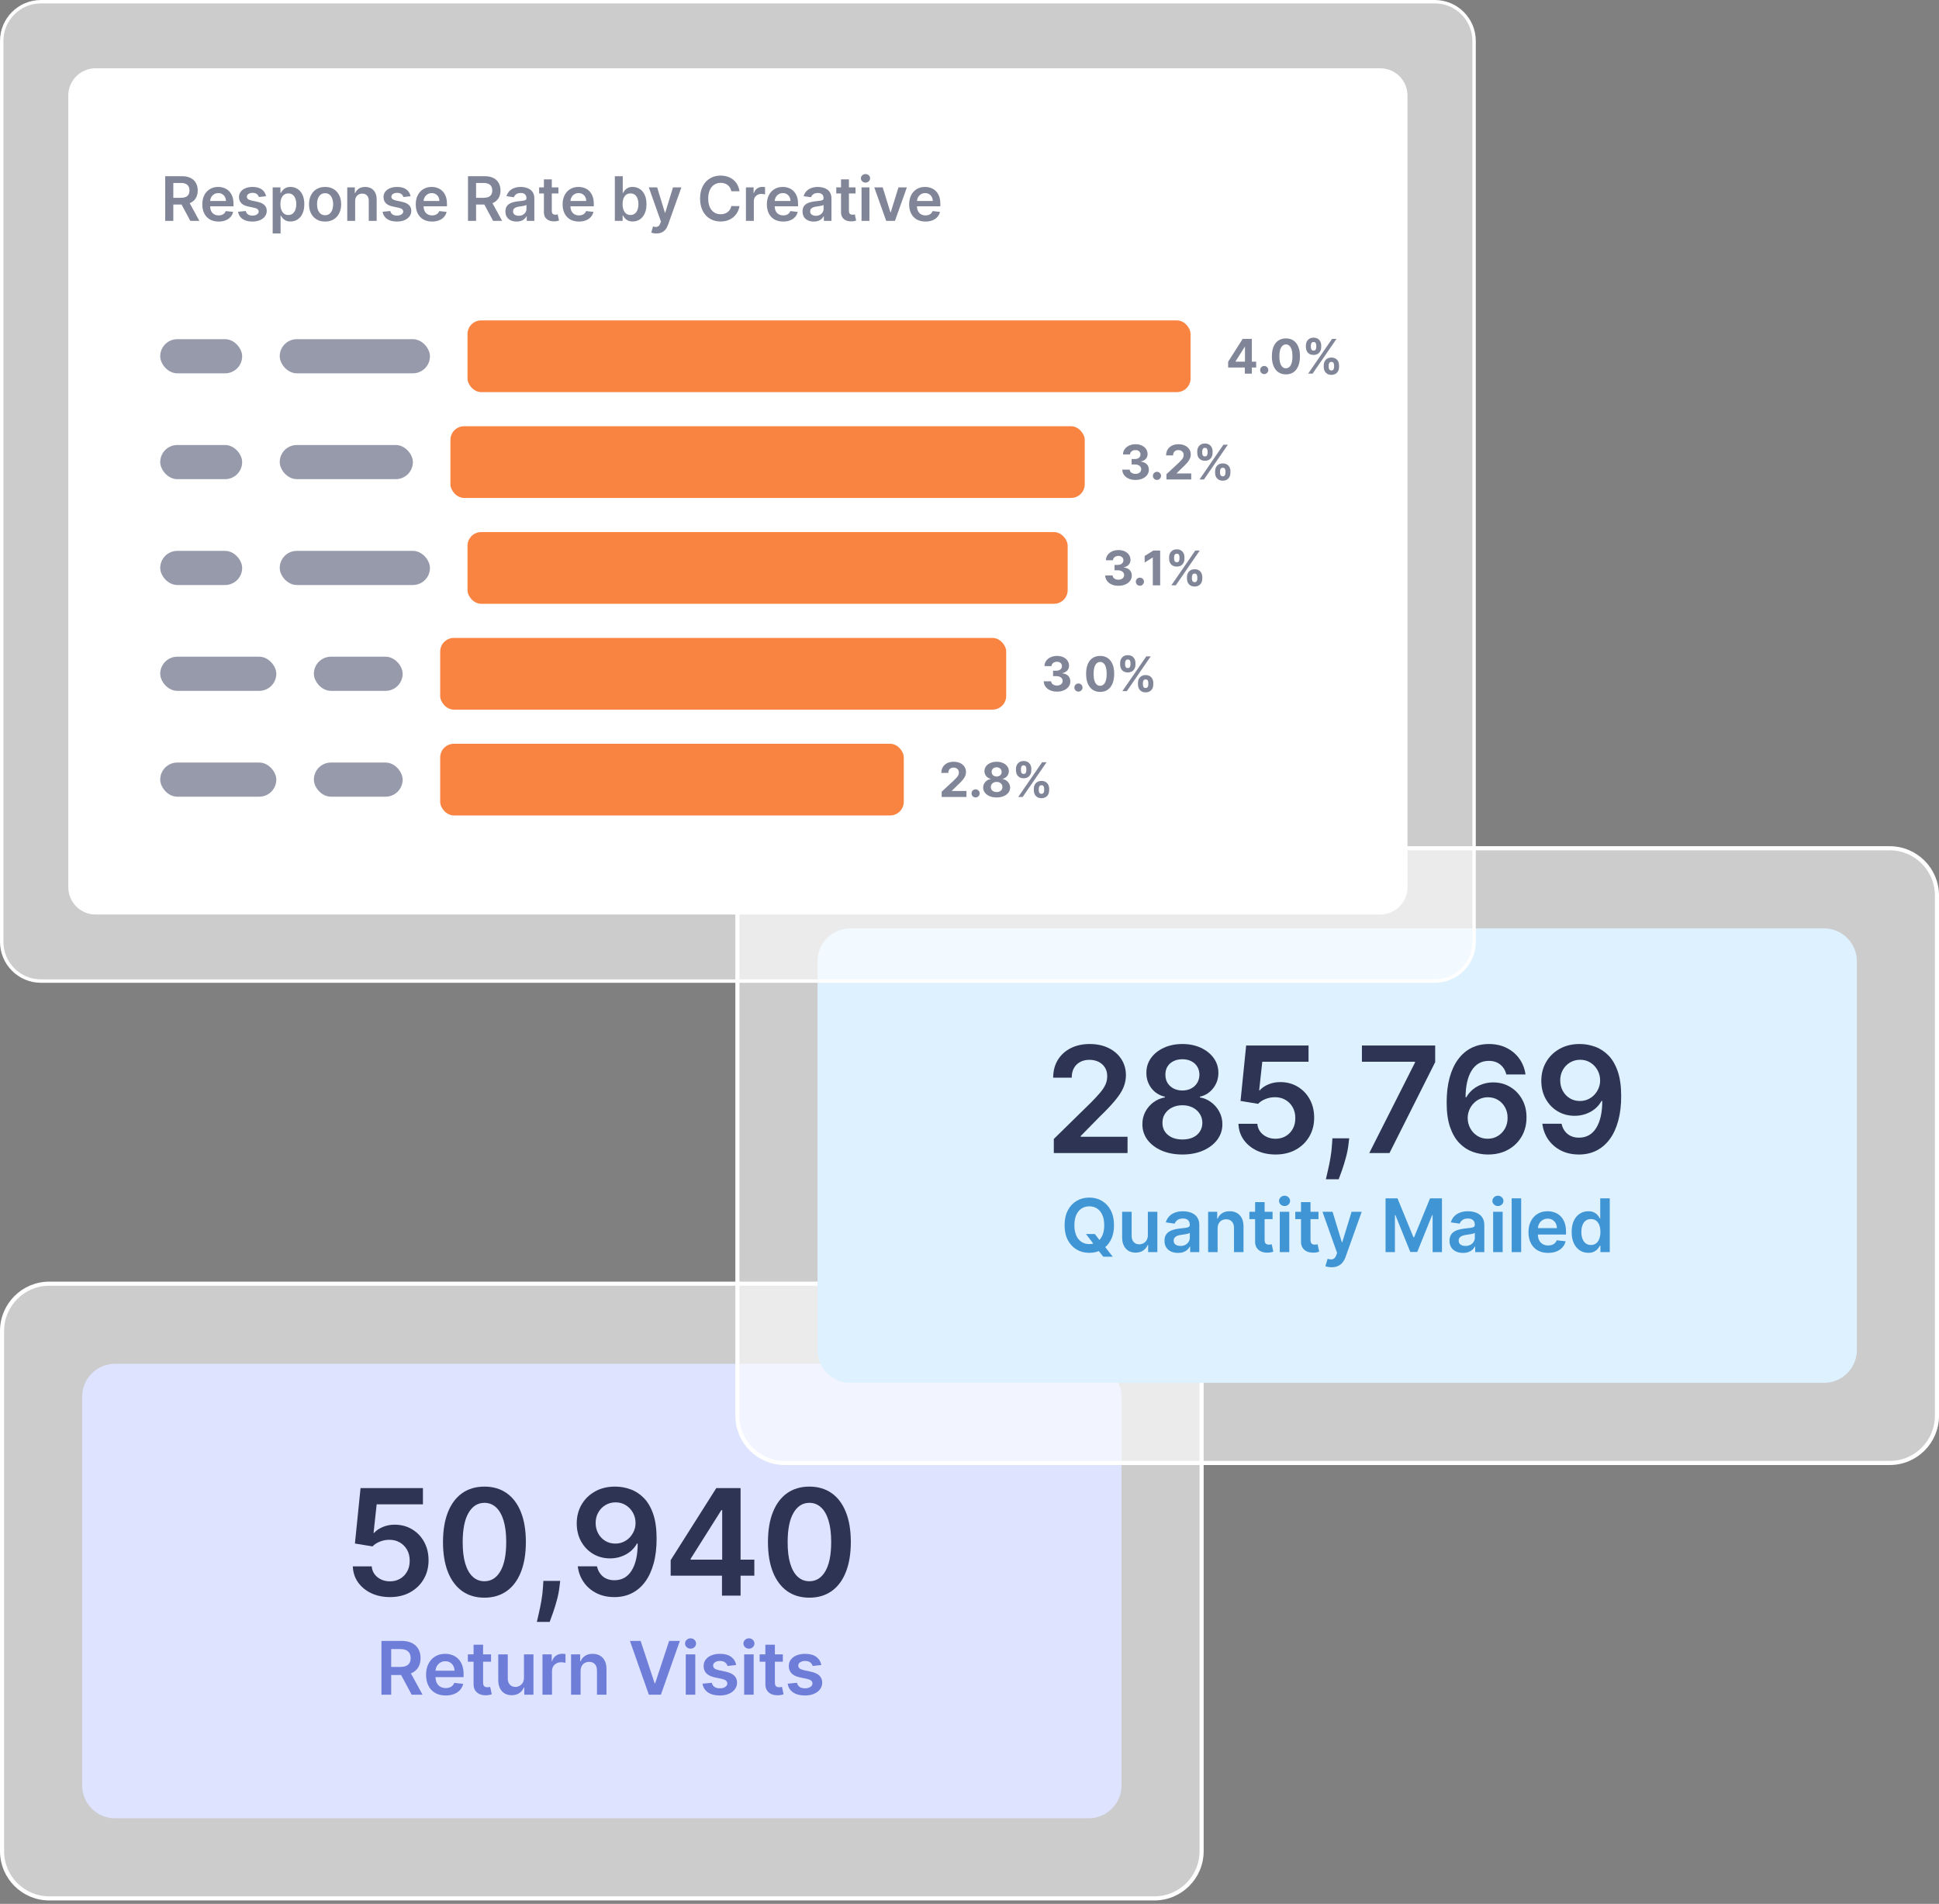 <svg width="387" height="380" viewBox="0 0 387 380" fill="none" xmlns="http://www.w3.org/2000/svg">
<rect x="0" y="0" width="387" height="380" fill="#808080" stroke="none"/>
<g id="three-screens-staggered">
<g id="outer-frame-return-visits">
<path d="M0.41 265.651C0.41 260.444 4.631 256.222 9.839 256.222H230.396C235.604 256.222 239.825 260.444 239.825 265.651V369.486C239.825 374.694 235.604 378.915 230.396 378.915H9.839C4.631 378.915 0.41 374.694 0.41 369.486V265.651Z" fill="white" fill-opacity="0.6"/>
<path d="M0.41 265.651C0.41 260.444 4.631 256.222 9.839 256.222H230.396C235.604 256.222 239.825 260.444 239.825 265.651V369.486C239.825 374.694 235.604 378.915 230.396 378.915H9.839C4.631 378.915 0.41 374.694 0.41 369.486V265.651Z" stroke="white" stroke-width="0.82"/>
<g id="inner-frame-return-visits">
<path d="M16.398 278.77C16.398 275.148 19.335 272.211 22.958 272.211H217.278C220.9 272.211 223.837 275.148 223.837 278.77V356.368C223.837 359.99 220.9 362.927 217.278 362.927H22.958C19.335 362.927 16.398 359.99 16.398 356.368V278.77Z" fill="#DEE3FF"/>
<g id="text-return-visits">
<path id="Vector" d="M161.544 318.892C159.818 318.892 158.336 318.455 157.099 317.582C155.869 316.701 154.923 315.433 154.259 313.777C153.602 312.114 153.273 310.111 153.273 307.771C153.28 305.43 153.612 303.438 154.269 301.796C154.933 300.147 155.88 298.889 157.11 298.022C158.347 297.156 159.825 296.723 161.544 296.723C163.263 296.723 164.741 297.156 165.977 298.022C167.214 298.889 168.161 300.147 168.818 301.796C169.482 303.445 169.814 305.437 169.814 307.771C169.814 310.118 169.482 312.124 168.818 313.787C168.161 315.443 167.214 316.708 165.977 317.582C164.748 318.455 163.27 318.892 161.544 318.892ZM161.544 315.611C162.885 315.611 163.944 314.951 164.72 313.63C165.502 312.302 165.894 310.349 165.894 307.771C165.894 306.065 165.715 304.633 165.359 303.473C165.003 302.313 164.5 301.439 163.85 300.853C163.2 300.259 162.431 299.962 161.544 299.962C160.209 299.962 159.154 300.625 158.378 301.953C157.602 303.274 157.211 305.213 157.204 307.771C157.197 309.483 157.368 310.922 157.718 312.089C158.074 313.256 158.577 314.137 159.227 314.731C159.877 315.317 160.649 315.611 161.544 315.611Z" fill="#2E3454"/>
<path id="Vector_2" d="M133.857 314.499V311.407L142.966 297.016H145.545V301.418H143.972L137.841 311.135V311.302H150.555V314.499H133.857ZM144.098 318.482V313.556L144.14 312.172V297.016H147.809V318.482H144.098Z" fill="#2E3454"/>
<path id="Vector_3" d="M122.854 296.723C123.881 296.73 124.88 296.912 125.851 297.268C126.83 297.618 127.71 298.191 128.493 298.987C129.275 299.777 129.897 300.835 130.359 302.163C130.82 303.491 131.05 305.133 131.05 307.09C131.057 308.934 130.862 310.584 130.463 312.037C130.072 313.484 129.51 314.706 128.776 315.706C128.042 316.705 127.158 317.467 126.124 317.991C125.09 318.515 123.926 318.777 122.633 318.777C121.278 318.777 120.076 318.511 119.028 317.98C117.986 317.449 117.144 316.723 116.502 315.8C115.859 314.878 115.464 313.823 115.317 312.635H119.143C119.339 313.487 119.737 314.165 120.338 314.668C120.946 315.164 121.711 315.412 122.633 315.412C124.122 315.412 125.268 314.766 126.071 313.473C126.875 312.18 127.277 310.384 127.277 308.085H127.13C126.788 308.7 126.344 309.231 125.799 309.679C125.254 310.119 124.635 310.458 123.944 310.695C123.259 310.933 122.532 311.052 121.763 311.052C120.506 311.052 119.374 310.751 118.367 310.15C117.368 309.549 116.575 308.725 115.988 307.677C115.408 306.628 115.114 305.43 115.107 304.081C115.107 302.684 115.429 301.429 116.072 300.318C116.722 299.2 117.627 298.32 118.787 297.677C119.947 297.027 121.302 296.709 122.854 296.723ZM122.864 299.868C122.109 299.868 121.428 300.053 120.82 300.423C120.219 300.787 119.744 301.283 119.395 301.912C119.052 302.534 118.881 303.229 118.881 303.998C118.888 304.759 119.059 305.451 119.395 306.073C119.737 306.695 120.202 307.187 120.789 307.551C121.383 307.914 122.06 308.096 122.822 308.096C123.388 308.096 123.916 307.988 124.405 307.771C124.894 307.554 125.32 307.254 125.684 306.87C126.054 306.478 126.34 306.034 126.543 305.538C126.753 305.042 126.854 304.518 126.847 303.966C126.847 303.232 126.672 302.555 126.323 301.933C125.981 301.311 125.509 300.811 124.908 300.434C124.314 300.056 123.633 299.868 122.864 299.868Z" fill="#2E3454"/>
<path id="Vector_4" d="M111.804 315.547L111.668 316.7C111.57 317.58 111.396 318.475 111.144 319.383C110.899 320.299 110.641 321.141 110.368 321.909C110.096 322.678 109.876 323.282 109.708 323.723H107.15C107.248 323.296 107.381 322.716 107.549 321.983C107.723 321.249 107.891 320.424 108.052 319.509C108.213 318.594 108.321 317.664 108.377 316.721L108.45 315.547H111.804Z" fill="#2E3454"/>
<path id="Vector_5" d="M96.686 318.892C94.96 318.892 93.479 318.455 92.242 317.582C91.012 316.701 90.065 315.433 89.401 313.777C88.744 312.114 88.416 310.111 88.416 307.771C88.423 305.43 88.755 303.438 89.412 301.796C90.076 300.147 91.022 298.889 92.252 298.022C93.489 297.156 94.967 296.723 96.686 296.723C98.405 296.723 99.883 297.156 101.12 298.022C102.357 298.889 103.304 300.147 103.961 301.796C104.624 303.445 104.956 305.437 104.956 307.771C104.956 310.118 104.624 312.124 103.961 313.787C103.304 315.443 102.357 316.708 101.12 317.582C99.89 318.455 98.412 318.892 96.686 318.892ZM96.686 315.611C98.028 315.611 99.087 314.951 99.862 313.63C100.645 312.302 101.036 310.349 101.036 307.771C101.036 306.065 100.858 304.633 100.502 303.473C100.145 302.313 99.642 301.439 98.992 300.853C98.342 300.259 97.574 299.962 96.686 299.962C95.352 299.962 94.296 300.625 93.521 301.953C92.745 303.274 92.354 305.213 92.347 307.771C92.34 309.483 92.511 310.922 92.86 312.089C93.217 313.256 93.72 314.137 94.37 314.731C95.02 315.317 95.792 315.611 96.686 315.611Z" fill="#2E3454"/>
<path id="Vector_6" d="M77.831 318.776C76.433 318.776 75.182 318.514 74.078 317.99C72.974 317.459 72.097 316.732 71.447 315.81C70.804 314.887 70.462 313.832 70.42 312.644H74.193C74.263 313.525 74.644 314.244 75.336 314.803C76.028 315.355 76.859 315.631 77.831 315.631C78.592 315.631 79.27 315.457 79.864 315.107C80.458 314.758 80.926 314.272 81.269 313.65C81.611 313.028 81.779 312.319 81.772 311.523C81.779 310.712 81.608 309.992 81.258 309.363C80.909 308.734 80.43 308.242 79.822 307.885C79.214 307.522 78.515 307.34 77.726 307.34C77.083 307.333 76.451 307.452 75.829 307.697C75.207 307.941 74.714 308.263 74.351 308.661L70.839 308.084L71.961 297.016H84.413V300.265H75.179L74.56 305.957H74.686C75.084 305.488 75.647 305.101 76.374 304.793C77.1 304.479 77.897 304.321 78.763 304.321C80.063 304.321 81.223 304.629 82.243 305.244C83.264 305.852 84.067 306.69 84.654 307.76C85.241 308.829 85.535 310.052 85.535 311.428C85.535 312.847 85.206 314.112 84.549 315.223C83.9 316.327 82.995 317.197 81.835 317.833C80.682 318.462 79.347 318.776 77.831 318.776Z" fill="#2E3454"/>
<path id="Vector_7" d="M163.93 332.334L162.2 332.523C162.151 332.348 162.066 332.184 161.944 332.03C161.825 331.876 161.664 331.752 161.461 331.658C161.259 331.564 161.011 331.517 160.717 331.517C160.322 331.517 159.99 331.602 159.721 331.773C159.456 331.945 159.325 332.166 159.328 332.439C159.325 332.673 159.41 332.864 159.585 333.01C159.763 333.157 160.057 333.278 160.466 333.372L161.839 333.665C162.6 333.83 163.166 334.09 163.537 334.446C163.911 334.803 164.099 335.269 164.103 335.846C164.099 336.352 163.951 336.799 163.657 337.187C163.367 337.572 162.964 337.872 162.447 338.089C161.93 338.305 161.336 338.414 160.665 338.414C159.679 338.414 158.886 338.208 158.285 337.795C157.684 337.379 157.326 336.801 157.211 336.061L159.061 335.882C159.145 336.246 159.323 336.52 159.596 336.705C159.868 336.89 160.223 336.983 160.659 336.983C161.11 336.983 161.472 336.89 161.744 336.705C162.02 336.52 162.158 336.291 162.158 336.019C162.158 335.788 162.069 335.598 161.891 335.447C161.716 335.297 161.444 335.182 161.074 335.101L159.7 334.813C158.928 334.652 158.357 334.382 157.987 334.001C157.616 333.616 157.433 333.131 157.436 332.544C157.433 332.048 157.567 331.618 157.84 331.255C158.116 330.888 158.498 330.605 158.988 330.406C159.48 330.203 160.048 330.102 160.691 330.102C161.634 330.102 162.377 330.302 162.918 330.704C163.463 331.106 163.801 331.649 163.93 332.334Z" fill="#6E7DD8"/>
<path id="Vector_8" d="M156.245 330.21V331.677H151.617V330.21H156.245ZM152.76 328.281H154.657V335.839C154.657 336.094 154.695 336.289 154.772 336.426C154.853 336.558 154.957 336.649 155.087 336.698C155.216 336.747 155.359 336.772 155.516 336.772C155.635 336.772 155.744 336.763 155.841 336.745C155.943 336.728 156.02 336.712 156.072 336.698L156.392 338.181C156.29 338.216 156.145 338.255 155.957 338.297C155.772 338.339 155.544 338.363 155.275 338.37C154.8 338.384 154.372 338.312 153.991 338.155C153.61 337.994 153.308 337.746 153.085 337.411C152.865 337.076 152.756 336.656 152.76 336.153V328.281Z" fill="#6E7DD8"/>
<path id="Vector_9" d="M148.524 338.26V330.21H150.421V338.26H148.524ZM149.478 329.068C149.177 329.068 148.919 328.968 148.702 328.769C148.485 328.566 148.377 328.323 148.377 328.04C148.377 327.754 148.485 327.511 148.702 327.312C148.919 327.109 149.177 327.008 149.478 327.008C149.782 327.008 150.04 327.109 150.253 327.312C150.47 327.511 150.578 327.754 150.578 328.04C150.578 328.323 150.47 328.566 150.253 328.769C150.04 328.968 149.782 329.068 149.478 329.068Z" fill="#6E7DD8"/>
<path id="Vector_10" d="M146.934 332.334L145.204 332.523C145.155 332.348 145.07 332.184 144.947 332.03C144.829 331.876 144.668 331.752 144.465 331.658C144.263 331.564 144.015 331.517 143.721 331.517C143.326 331.517 142.994 331.602 142.725 331.773C142.46 331.945 142.329 332.166 142.332 332.439C142.329 332.673 142.414 332.864 142.589 333.01C142.767 333.157 143.061 333.278 143.469 333.372L144.843 333.665C145.604 333.83 146.17 334.09 146.541 334.446C146.915 334.803 147.103 335.269 147.107 335.846C147.103 336.352 146.955 336.799 146.661 337.187C146.371 337.572 145.968 337.872 145.451 338.089C144.933 338.305 144.339 338.414 143.669 338.414C142.683 338.414 141.89 338.208 141.289 337.795C140.688 337.379 140.33 336.801 140.215 336.061L142.065 335.882C142.149 336.246 142.327 336.52 142.599 336.705C142.872 336.89 143.227 336.983 143.663 336.983C144.114 336.983 144.476 336.89 144.748 336.705C145.024 336.52 145.162 336.291 145.162 336.019C145.162 335.788 145.073 335.598 144.895 335.447C144.72 335.297 144.448 335.182 144.077 335.101L142.704 334.813C141.932 334.652 141.361 334.382 140.991 334.001C140.62 333.616 140.437 333.131 140.44 332.544C140.437 332.048 140.571 331.618 140.844 331.255C141.12 330.888 141.502 330.605 141.992 330.406C142.484 330.203 143.052 330.102 143.695 330.102C144.638 330.102 145.381 330.302 145.922 330.704C146.467 331.106 146.804 331.649 146.934 332.334Z" fill="#6E7DD8"/>
<path id="Vector_11" d="M136.871 338.26V330.21H138.769V338.26H136.871ZM137.825 329.068C137.525 329.068 137.266 328.968 137.05 328.769C136.833 328.566 136.725 328.323 136.725 328.04C136.725 327.754 136.833 327.511 137.05 327.312C137.266 327.109 137.525 327.008 137.825 327.008C138.129 327.008 138.388 327.109 138.601 327.312C138.817 327.511 138.926 327.754 138.926 328.04C138.926 328.323 138.817 328.566 138.601 328.769C138.388 328.968 138.129 329.068 137.825 329.068Z" fill="#6E7DD8"/>
<path id="Vector_12" d="M127.86 327.523L130.653 335.972H130.763L133.551 327.523H135.69L131.906 338.257H129.505L125.727 327.523H127.86Z" fill="#6E7DD8"/>
<path id="Vector_13" d="M115.878 333.54V338.256H113.98V330.206H115.794V331.574H115.888C116.073 331.124 116.369 330.765 116.774 330.5C117.183 330.234 117.688 330.102 118.289 330.102C118.844 330.102 119.328 330.22 119.74 330.458C120.156 330.696 120.477 331.04 120.705 331.49C120.935 331.941 121.049 332.488 121.045 333.131V338.256H119.148V333.424C119.148 332.886 119.008 332.465 118.729 332.161C118.453 331.857 118.07 331.705 117.581 331.705C117.249 331.705 116.954 331.779 116.695 331.925C116.44 332.069 116.239 332.277 116.093 332.549C115.949 332.822 115.878 333.152 115.878 333.54Z" fill="#6E7DD8"/>
<path id="Vector_14" d="M108.275 338.259V330.209H110.115V331.551H110.199C110.346 331.086 110.597 330.728 110.954 330.476C111.313 330.221 111.724 330.094 112.185 330.094C112.29 330.094 112.407 330.099 112.536 330.109C112.669 330.116 112.779 330.129 112.866 330.146V331.891C112.786 331.863 112.659 331.839 112.484 331.818C112.313 331.794 112.147 331.781 111.986 331.781C111.64 331.781 111.329 331.856 111.053 332.007C110.781 332.153 110.566 332.358 110.408 332.62C110.251 332.882 110.173 333.184 110.173 333.527V338.259H108.275Z" fill="#6E7DD8"/>
<path id="Vector_15" d="M104.576 334.871V330.207H106.473V338.257H104.634V336.826H104.55C104.368 337.277 104.07 337.646 103.654 337.932C103.241 338.219 102.733 338.362 102.129 338.362C101.601 338.362 101.135 338.245 100.729 338.011C100.328 337.773 100.013 337.429 99.786 336.978C99.559 336.524 99.445 335.976 99.445 335.333V330.207H101.343V335.039C101.343 335.549 101.482 335.955 101.762 336.255C102.041 336.556 102.408 336.706 102.862 336.706C103.142 336.706 103.413 336.638 103.675 336.501C103.937 336.365 104.152 336.162 104.319 335.893C104.491 335.621 104.576 335.28 104.576 334.871Z" fill="#6E7DD8"/>
<path id="Vector_16" d="M98.005 330.21V331.677H93.377V330.21H98.005ZM94.519 328.281H96.417V335.839C96.417 336.094 96.455 336.289 96.532 336.426C96.612 336.558 96.717 336.649 96.847 336.698C96.976 336.747 97.119 336.772 97.276 336.772C97.395 336.772 97.503 336.763 97.601 336.745C97.703 336.728 97.779 336.712 97.832 336.698L98.151 338.181C98.05 338.216 97.905 338.255 97.716 338.297C97.531 338.339 97.304 338.363 97.035 338.37C96.56 338.384 96.132 338.312 95.751 338.155C95.37 337.994 95.068 337.746 94.844 337.411C94.624 337.076 94.516 336.656 94.519 336.153V328.281Z" fill="#6E7DD8"/>
<path id="Vector_17" d="M88.949 338.414C88.142 338.414 87.445 338.246 86.858 337.911C86.274 337.572 85.825 337.093 85.511 336.475C85.196 335.853 85.039 335.121 85.039 334.279C85.039 333.451 85.196 332.724 85.511 332.098C85.829 331.469 86.272 330.98 86.842 330.631C87.412 330.278 88.081 330.102 88.849 330.102C89.345 330.102 89.814 330.182 90.254 330.343C90.698 330.5 91.089 330.744 91.428 331.076C91.77 331.408 92.039 331.831 92.235 332.345C92.43 332.855 92.528 333.463 92.528 334.169V334.75H85.93V333.471H90.71C90.706 333.108 90.628 332.785 90.474 332.502C90.32 332.215 90.105 331.99 89.829 331.826C89.557 331.662 89.239 331.58 88.875 331.58C88.488 331.58 88.147 331.674 87.853 331.863C87.56 332.048 87.331 332.292 87.167 332.596C87.006 332.897 86.924 333.227 86.921 333.587V334.703C86.921 335.171 87.006 335.573 87.177 335.909C87.349 336.24 87.588 336.496 87.895 336.674C88.203 336.848 88.563 336.936 88.975 336.936C89.251 336.936 89.501 336.897 89.725 336.82C89.948 336.74 90.142 336.623 90.306 336.469C90.47 336.316 90.594 336.125 90.678 335.898L92.45 336.097C92.338 336.565 92.125 336.974 91.81 337.324C91.499 337.669 91.101 337.939 90.615 338.131C90.13 338.319 89.574 338.414 88.949 338.414Z" fill="#6E7DD8"/>
<path id="Vector_18" d="M76.133 338.257V327.523H80.158C80.982 327.523 81.674 327.667 82.233 327.953C82.796 328.24 83.22 328.642 83.507 329.159C83.797 329.672 83.942 330.271 83.942 330.956C83.942 331.645 83.795 332.242 83.502 332.749C83.212 333.252 82.784 333.641 82.218 333.917C81.651 334.19 80.956 334.326 80.132 334.326H77.265V332.712H79.87C80.352 332.712 80.747 332.646 81.054 332.513C81.362 332.377 81.589 332.179 81.735 331.921C81.886 331.659 81.961 331.337 81.961 330.956C81.961 330.575 81.886 330.25 81.735 329.981C81.585 329.709 81.356 329.503 81.049 329.363C80.741 329.22 80.345 329.148 79.859 329.148H78.077V338.257H76.133ZM81.678 333.393L84.335 338.257H82.165L79.555 333.393H81.678Z" fill="#6E7DD8"/>
</g>
</g>
</g>
<g id="outer-frame-qty-mailed">
<path d="M147.176 178.741C147.176 173.534 151.397 169.312 156.605 169.312H377.162C382.369 169.312 386.591 173.534 386.591 178.741V282.576C386.591 287.784 382.369 292.005 377.162 292.005H156.605C151.397 292.005 147.176 287.784 147.176 282.576V178.741Z" fill="white" fill-opacity="0.6"/>
<path d="M147.176 178.741C147.176 173.534 151.397 169.312 156.605 169.312H377.162C382.369 169.312 386.591 173.534 386.591 178.741V282.576C386.591 287.784 382.369 292.005 377.162 292.005H156.605C151.397 292.005 147.176 287.784 147.176 282.576V178.741Z" stroke="white" stroke-width="0.82"/>
<g id="inner-frame-qty-mailed">
<path d="M163.164 191.86C163.164 188.237 166.101 185.301 169.723 185.301H364.043C367.666 185.301 370.603 188.237 370.603 191.86V269.458C370.603 273.08 367.666 276.017 364.043 276.017H169.723C166.101 276.017 163.164 273.08 163.164 269.458V191.86Z" fill="#DEF1FF"/>
<g id="text-qty-mailed">
<path id="Vector_19" d="M315.369 208.383C316.396 208.39 317.396 208.572 318.367 208.928C319.345 209.278 320.226 209.851 321.008 210.647C321.791 211.437 322.413 212.496 322.874 213.823C323.335 215.151 323.566 216.793 323.566 218.75C323.573 220.595 323.377 222.244 322.979 223.697C322.588 225.144 322.025 226.367 321.291 227.366C320.558 228.365 319.674 229.127 318.639 229.651C317.605 230.175 316.442 230.437 315.149 230.437C313.793 230.437 312.591 230.172 311.543 229.64C310.502 229.109 309.66 228.383 309.017 227.46C308.374 226.538 307.979 225.483 307.833 224.295H311.659C311.854 225.147 312.253 225.825 312.854 226.328C313.461 226.824 314.227 227.072 315.149 227.072C316.637 227.072 317.783 226.426 318.587 225.133C319.391 223.841 319.793 222.045 319.793 219.746H319.646C319.303 220.361 318.86 220.892 318.315 221.339C317.77 221.779 317.151 222.118 316.459 222.356C315.774 222.593 315.048 222.712 314.279 222.712C313.021 222.712 311.889 222.411 310.883 221.811C309.884 221.21 309.091 220.385 308.504 219.337C307.924 218.289 307.63 217.09 307.623 215.742C307.623 214.344 307.944 213.09 308.587 211.979C309.237 210.86 310.142 209.98 311.302 209.337C312.462 208.687 313.818 208.369 315.369 208.383ZM315.38 211.528C314.625 211.528 313.944 211.713 313.336 212.083C312.735 212.447 312.26 212.943 311.91 213.572C311.568 214.194 311.397 214.889 311.397 215.658C311.404 216.419 311.575 217.111 311.91 217.733C312.253 218.355 312.717 218.848 313.304 219.211C313.898 219.574 314.576 219.756 315.338 219.756C315.904 219.756 316.431 219.648 316.92 219.431C317.41 219.215 317.836 218.914 318.199 218.53C318.57 218.138 318.856 217.695 319.059 217.199C319.268 216.702 319.37 216.178 319.363 215.626C319.363 214.892 319.188 214.215 318.839 213.593C318.496 212.971 318.025 212.471 317.424 212.094C316.83 211.716 316.148 211.528 315.38 211.528Z" fill="#2E3454"/>
<path id="Vector_20" d="M296.933 230.437C295.906 230.43 294.903 230.251 293.925 229.902C292.947 229.546 292.066 228.969 291.284 228.173C290.501 227.369 289.879 226.303 289.418 224.976C288.957 223.641 288.729 221.988 288.736 220.018C288.736 218.18 288.932 216.541 289.323 215.102C289.715 213.662 290.277 212.446 291.011 211.454C291.745 210.455 292.629 209.693 293.663 209.169C294.704 208.645 295.868 208.383 297.153 208.383C298.502 208.383 299.697 208.648 300.738 209.179C301.786 209.711 302.632 210.437 303.275 211.36C303.918 212.275 304.316 213.309 304.47 214.462H300.644C300.448 213.638 300.046 212.981 299.438 212.492C298.838 211.996 298.076 211.747 297.153 211.747C295.665 211.747 294.519 212.394 293.715 213.687C292.919 214.979 292.517 216.754 292.51 219.011H292.657C292.999 218.396 293.443 217.869 293.988 217.429C294.533 216.988 295.148 216.65 295.833 216.412C296.525 216.167 297.255 216.045 298.023 216.045C299.281 216.045 300.41 216.346 301.409 216.947C302.415 217.547 303.212 218.376 303.799 219.431C304.386 220.479 304.676 221.681 304.669 223.036C304.676 224.448 304.354 225.716 303.705 226.841C303.055 227.959 302.15 228.84 300.99 229.483C299.83 230.126 298.478 230.444 296.933 230.437ZM296.912 227.292C297.674 227.292 298.355 227.107 298.956 226.737C299.557 226.366 300.032 225.867 300.382 225.238C300.731 224.609 300.902 223.903 300.895 223.12C300.902 222.352 300.735 221.656 300.392 221.034C300.057 220.413 299.592 219.92 298.998 219.556C298.404 219.193 297.726 219.011 296.965 219.011C296.399 219.011 295.871 219.12 295.382 219.336C294.893 219.553 294.467 219.853 294.103 220.238C293.74 220.615 293.453 221.055 293.244 221.559C293.041 222.055 292.936 222.586 292.929 223.152C292.936 223.899 293.111 224.588 293.453 225.217C293.796 225.846 294.267 226.349 294.868 226.726C295.469 227.103 296.151 227.292 296.912 227.292Z" fill="#2E3454"/>
<path id="Vector_21" d="M273.29 230.143L282.419 212.072V211.925H271.822V208.676H286.444V211.999L277.325 230.143H273.29Z" fill="#2E3454"/>
<path id="Vector_22" d="M269.283 227.207L269.147 228.36C269.049 229.241 268.874 230.135 268.622 231.043C268.378 231.959 268.119 232.801 267.847 233.57C267.574 234.338 267.354 234.943 267.186 235.383H264.629C264.727 234.957 264.86 234.377 265.027 233.643C265.202 232.909 265.37 232.085 265.53 231.169C265.691 230.254 265.799 229.324 265.855 228.381L265.929 227.207H269.283Z" fill="#2E3454"/>
<path id="Vector_23" d="M254.586 230.436C253.189 230.436 251.938 230.174 250.834 229.65C249.73 229.119 248.853 228.392 248.203 227.47C247.56 226.547 247.218 225.492 247.176 224.304H250.949C251.019 225.185 251.4 225.904 252.092 226.464C252.784 227.016 253.615 227.292 254.586 227.292C255.348 227.292 256.026 227.117 256.62 226.767C257.214 226.418 257.682 225.932 258.025 225.311C258.367 224.689 258.535 223.979 258.528 223.183C258.535 222.372 258.363 221.652 258.014 221.023C257.665 220.395 257.186 219.902 256.578 219.545C255.97 219.182 255.271 219 254.482 219C253.839 218.993 253.206 219.112 252.584 219.357C251.963 219.601 251.47 219.923 251.106 220.321L247.595 219.745L248.717 208.676H261.169V211.925H251.935L251.316 217.617H251.442C251.84 217.149 252.403 216.761 253.129 216.453C253.856 216.139 254.653 215.982 255.519 215.982C256.819 215.982 257.979 216.289 258.999 216.904C260.02 217.512 260.823 218.351 261.41 219.42C261.997 220.489 262.291 221.712 262.291 223.088C262.291 224.507 261.962 225.772 261.305 226.883C260.655 227.987 259.751 228.857 258.591 229.493C257.438 230.122 256.103 230.436 254.586 230.436Z" fill="#2E3454"/>
<path id="Vector_24" d="M235.995 230.437C234.437 230.437 233.053 230.175 231.844 229.651C230.642 229.126 229.699 228.41 229.014 227.502C228.336 226.586 228.001 225.549 228.008 224.389C228.001 223.487 228.197 222.659 228.595 221.904C228.993 221.15 229.531 220.521 230.209 220.018C230.894 219.508 231.656 219.183 232.494 219.043V218.896C231.39 218.652 230.496 218.089 229.811 217.209C229.133 216.321 228.798 215.297 228.805 214.137C228.798 213.033 229.105 212.048 229.727 211.181C230.349 210.315 231.201 209.634 232.285 209.138C233.368 208.634 234.605 208.383 235.995 208.383C237.372 208.383 238.598 208.634 239.674 209.138C240.757 209.634 241.61 210.315 242.232 211.181C242.861 212.048 243.175 213.033 243.175 214.137C243.175 215.297 242.829 216.321 242.138 217.209C241.453 218.089 240.569 218.652 239.486 218.896V219.043C240.324 219.183 241.079 219.508 241.75 220.018C242.428 220.521 242.966 221.15 243.364 221.904C243.769 222.659 243.972 223.487 243.972 224.389C243.972 225.549 243.629 226.586 242.945 227.502C242.26 228.41 241.316 229.126 240.115 229.651C238.92 230.175 237.546 230.437 235.995 230.437ZM235.995 227.439C236.799 227.439 237.498 227.303 238.092 227.03C238.686 226.751 239.147 226.359 239.475 225.856C239.804 225.353 239.971 224.773 239.978 224.116C239.971 223.431 239.793 222.827 239.444 222.303C239.101 221.772 238.63 221.356 238.029 221.055C237.435 220.755 236.757 220.605 235.995 220.605C235.227 220.605 234.542 220.755 233.941 221.055C233.34 221.356 232.865 221.772 232.515 222.303C232.173 222.827 232.005 223.431 232.012 224.116C232.005 224.773 232.166 225.353 232.494 225.856C232.823 226.352 233.284 226.74 233.878 227.02C234.479 227.299 235.185 227.439 235.995 227.439ZM235.995 217.659C236.652 217.659 237.232 217.526 237.735 217.261C238.245 216.995 238.647 216.625 238.941 216.15C239.234 215.675 239.384 215.126 239.391 214.504C239.384 213.889 239.238 213.351 238.951 212.89C238.665 212.422 238.266 212.062 237.756 211.81C237.246 211.552 236.659 211.423 235.995 211.423C235.317 211.423 234.72 211.552 234.203 211.81C233.693 212.062 233.294 212.422 233.008 212.89C232.728 213.351 232.592 213.889 232.599 214.504C232.592 215.126 232.732 215.675 233.018 216.15C233.312 216.618 233.714 216.988 234.224 217.261C234.741 217.526 235.331 217.659 235.995 217.659Z" fill="#2E3454"/>
<path id="Vector_25" d="M210.327 230.143V227.334L217.78 220.028C218.492 219.308 219.086 218.669 219.561 218.11C220.037 217.551 220.393 217.009 220.631 216.485C220.868 215.961 220.987 215.402 220.987 214.808C220.987 214.13 220.833 213.55 220.526 213.068C220.218 212.579 219.796 212.202 219.258 211.936C218.719 211.671 218.108 211.538 217.423 211.538C216.717 211.538 216.099 211.685 215.568 211.978C215.037 212.265 214.625 212.673 214.331 213.204C214.045 213.736 213.901 214.368 213.901 215.102H210.201C210.201 213.739 210.512 212.555 211.134 211.548C211.756 210.542 212.612 209.763 213.702 209.211C214.799 208.659 216.057 208.383 217.476 208.383C218.915 208.383 220.18 208.652 221.27 209.19C222.36 209.728 223.206 210.465 223.807 211.402C224.415 212.338 224.719 213.407 224.719 214.609C224.719 215.413 224.565 216.202 224.257 216.978C223.95 217.754 223.408 218.613 222.633 219.556C221.864 220.5 220.784 221.642 219.394 222.984L215.694 226.747V226.894H225.044V230.143H210.327Z" fill="#2E3454"/>
<path id="Vector_26" d="M317.001 250.059C316.369 250.059 315.803 249.896 315.303 249.571C314.803 249.246 314.409 248.775 314.119 248.156C313.829 247.538 313.684 246.786 313.684 245.902C313.684 245.008 313.83 244.253 314.124 243.638C314.421 243.02 314.821 242.554 315.324 242.239C315.827 241.921 316.388 241.762 317.006 241.762C317.478 241.762 317.866 241.842 318.17 242.003C318.474 242.16 318.715 242.351 318.893 242.574C319.071 242.795 319.209 243.002 319.307 243.198H319.386V239.184H321.288V249.917H319.422V248.649H319.307C319.209 248.844 319.068 249.052 318.883 249.272C318.697 249.489 318.453 249.674 318.149 249.828C317.845 249.982 317.462 250.059 317.001 250.059ZM317.53 248.502C317.932 248.502 318.275 248.394 318.558 248.177C318.841 247.957 319.056 247.651 319.202 247.26C319.349 246.869 319.422 246.413 319.422 245.892C319.422 245.371 319.349 244.919 319.202 244.535C319.059 244.15 318.846 243.852 318.563 243.638C318.283 243.425 317.939 243.319 317.53 243.319C317.108 243.319 316.755 243.429 316.472 243.649C316.189 243.869 315.976 244.173 315.832 244.561C315.689 244.949 315.617 245.392 315.617 245.892C315.617 246.395 315.689 246.844 315.832 247.239C315.979 247.63 316.194 247.939 316.477 248.167C316.764 248.39 317.115 248.502 317.53 248.502Z" fill="#4095D5"/>
<path id="Vector_27" d="M308.976 250.074C308.169 250.074 307.472 249.906 306.885 249.571C306.302 249.232 305.853 248.753 305.538 248.135C305.224 247.513 305.066 246.781 305.066 245.939C305.066 245.111 305.224 244.384 305.538 243.759C305.856 243.13 306.3 242.64 306.869 242.291C307.439 241.938 308.108 241.762 308.877 241.762C309.373 241.762 309.841 241.842 310.281 242.003C310.725 242.16 311.116 242.405 311.455 242.737C311.798 243.068 312.067 243.491 312.262 244.005C312.458 244.515 312.556 245.123 312.556 245.829V246.41H305.957V245.132H310.737C310.734 244.768 310.655 244.445 310.501 244.162C310.348 243.876 310.133 243.65 309.857 243.486C309.584 243.322 309.266 243.24 308.903 243.24C308.515 243.24 308.174 243.334 307.881 243.523C307.587 243.708 307.358 243.952 307.194 244.256C307.033 244.557 306.951 244.887 306.948 245.247V246.363C306.948 246.831 307.034 247.233 307.205 247.569C307.376 247.901 307.615 248.156 307.923 248.334C308.23 248.509 308.59 248.596 309.002 248.596C309.278 248.596 309.528 248.557 309.752 248.481C309.975 248.4 310.169 248.283 310.334 248.129C310.498 247.976 310.622 247.785 310.706 247.558L312.477 247.757C312.365 248.226 312.152 248.634 311.838 248.984C311.527 249.33 311.128 249.599 310.643 249.791C310.157 249.98 309.602 250.074 308.976 250.074Z" fill="#4095D5"/>
<path id="Vector_28" d="M303.608 239.184V249.917H301.711V239.184H303.608Z" fill="#4095D5"/>
<path id="Vector_29" d="M298.012 249.916V241.866H299.909V249.916H298.012ZM298.966 240.724C298.665 240.724 298.407 240.624 298.19 240.425C297.974 240.222 297.865 239.98 297.865 239.697C297.865 239.41 297.974 239.167 298.19 238.968C298.407 238.765 298.665 238.664 298.966 238.664C299.27 238.664 299.528 238.765 299.741 238.968C299.958 239.167 300.066 239.41 300.066 239.697C300.066 239.98 299.958 240.222 299.741 240.425C299.528 240.624 299.27 240.724 298.966 240.724Z" fill="#4095D5"/>
<path id="Vector_30" d="M292 250.079C291.49 250.079 291.031 249.988 290.622 249.807C290.217 249.621 289.895 249.349 289.658 248.989C289.424 248.629 289.307 248.185 289.307 247.658C289.307 247.204 289.39 246.828 289.558 246.531C289.726 246.234 289.955 245.996 290.245 245.818C290.535 245.64 290.861 245.505 291.225 245.415C291.592 245.32 291.971 245.252 292.362 245.21C292.834 245.161 293.216 245.118 293.51 245.079C293.803 245.037 294.016 244.974 294.149 244.891C294.286 244.803 294.354 244.669 294.354 244.487V244.456C294.354 244.061 294.237 243.755 294.003 243.538C293.768 243.322 293.431 243.213 292.991 243.213C292.526 243.213 292.158 243.315 291.885 243.517C291.616 243.72 291.434 243.959 291.34 244.235L289.569 243.984C289.708 243.495 289.939 243.086 290.26 242.757C290.582 242.426 290.975 242.177 291.44 242.013C291.904 241.846 292.418 241.762 292.981 241.762C293.368 241.762 293.754 241.807 294.139 241.898C294.523 241.989 294.874 242.139 295.192 242.349C295.51 242.555 295.765 242.836 295.957 243.192C296.153 243.549 296.251 243.994 296.251 244.529V249.917H294.427V248.811H294.364C294.249 249.034 294.086 249.244 293.877 249.44C293.671 249.632 293.41 249.787 293.096 249.906C292.785 250.021 292.42 250.079 292 250.079ZM292.493 248.685C292.874 248.685 293.204 248.61 293.484 248.46C293.763 248.306 293.978 248.103 294.128 247.852C294.282 247.6 294.359 247.326 294.359 247.029V246.08C294.3 246.129 294.198 246.175 294.055 246.217C293.915 246.258 293.758 246.295 293.583 246.327C293.409 246.358 293.236 246.386 293.064 246.41C292.893 246.435 292.745 246.456 292.619 246.473C292.336 246.512 292.083 246.575 291.859 246.662C291.635 246.749 291.459 246.872 291.33 247.029C291.2 247.183 291.136 247.382 291.136 247.626C291.136 247.976 291.263 248.24 291.518 248.418C291.773 248.596 292.098 248.685 292.493 248.685Z" fill="#4095D5"/>
<path id="Vector_31" d="M276.541 239.184H278.92L282.107 246.961H282.233L285.419 239.184H287.799V249.917H285.933V242.543H285.833L282.867 249.886H281.473L278.506 242.527H278.407V249.917H276.541V239.184Z" fill="#4095D5"/>
<path id="Vector_32" d="M265.768 252.936C265.509 252.936 265.27 252.915 265.05 252.873C264.833 252.835 264.66 252.789 264.531 252.737L264.971 251.259C265.247 251.339 265.494 251.378 265.71 251.374C265.927 251.371 266.117 251.303 266.281 251.17C266.449 251.041 266.591 250.824 266.706 250.52L266.868 250.085L263.949 241.867H265.962L267.817 247.947H267.901L269.761 241.867H271.779L268.556 250.892C268.406 251.318 268.207 251.683 267.959 251.987C267.71 252.295 267.406 252.529 267.047 252.69C266.69 252.854 266.264 252.936 265.768 252.936Z" fill="#4095D5"/>
<path id="Vector_33" d="M263.149 241.866V243.334H258.521V241.866H263.149ZM259.664 239.938H261.561V247.495C261.561 247.75 261.6 247.946 261.677 248.082C261.757 248.215 261.862 248.306 261.991 248.354C262.12 248.403 262.264 248.428 262.421 248.428C262.54 248.428 262.648 248.419 262.746 248.402C262.847 248.384 262.924 248.368 262.976 248.354L263.296 249.838C263.195 249.873 263.05 249.911 262.861 249.953C262.676 249.995 262.449 250.019 262.18 250.026C261.704 250.04 261.276 249.969 260.896 249.811C260.515 249.651 260.213 249.403 259.989 249.067C259.769 248.732 259.661 248.313 259.664 247.809V239.938Z" fill="#4095D5"/>
<path id="Vector_34" d="M255.428 249.916V241.866H257.325V249.916H255.428ZM256.382 240.724C256.081 240.724 255.823 240.624 255.606 240.425C255.39 240.222 255.281 239.98 255.281 239.697C255.281 239.41 255.39 239.167 255.606 238.968C255.823 238.765 256.081 238.664 256.382 238.664C256.686 238.664 256.944 238.765 257.158 238.968C257.374 239.167 257.482 239.41 257.482 239.697C257.482 239.98 257.374 240.222 257.158 240.425C256.944 240.624 256.686 240.724 256.382 240.724Z" fill="#4095D5"/>
<path id="Vector_35" d="M253.989 241.866V243.334H249.361V241.866H253.989ZM250.504 239.938H252.401V247.495C252.401 247.75 252.44 247.946 252.516 248.082C252.597 248.215 252.702 248.306 252.831 248.354C252.96 248.403 253.103 248.428 253.261 248.428C253.379 248.428 253.488 248.419 253.586 248.402C253.687 248.384 253.764 248.368 253.816 248.354L254.136 249.838C254.034 249.873 253.889 249.911 253.701 249.953C253.516 249.995 253.289 250.019 253.02 250.026C252.544 250.04 252.116 249.969 251.735 249.811C251.355 249.651 251.052 249.403 250.829 249.067C250.609 248.732 250.5 248.313 250.504 247.809V239.938Z" fill="#4095D5"/>
<path id="Vector_36" d="M243.02 245.2V249.917H241.123V241.867H242.936V243.234H243.031C243.216 242.784 243.511 242.426 243.916 242.16C244.325 241.894 244.83 241.762 245.431 241.762C245.987 241.762 246.471 241.881 246.883 242.118C247.299 242.356 247.62 242.7 247.847 243.151C248.078 243.601 248.191 244.148 248.188 244.791V249.917H246.291V245.084C246.291 244.546 246.151 244.125 245.871 243.821C245.595 243.517 245.213 243.365 244.724 243.365C244.392 243.365 244.096 243.439 243.838 243.586C243.583 243.729 243.382 243.937 243.235 244.209C243.092 244.482 243.02 244.812 243.02 245.2Z" fill="#4095D5"/>
<path id="Vector_37" d="M235.114 250.079C234.604 250.079 234.144 249.988 233.735 249.807C233.33 249.621 233.009 249.349 232.771 248.989C232.537 248.629 232.42 248.185 232.42 247.658C232.42 247.204 232.504 246.828 232.671 246.531C232.839 246.234 233.068 245.996 233.358 245.818C233.648 245.64 233.975 245.505 234.338 245.415C234.705 245.32 235.084 245.252 235.475 245.21C235.947 245.161 236.33 245.118 236.623 245.079C236.917 245.037 237.13 244.974 237.263 244.891C237.399 244.803 237.467 244.669 237.467 244.487V244.456C237.467 244.061 237.35 243.755 237.116 243.538C236.882 243.322 236.545 243.213 236.104 243.213C235.64 243.213 235.271 243.315 234.998 243.517C234.729 243.72 234.548 243.959 234.453 244.235L232.682 243.984C232.822 243.495 233.052 243.086 233.374 242.757C233.695 242.426 234.088 242.177 234.553 242.013C235.018 241.846 235.531 241.762 236.094 241.762C236.482 241.762 236.868 241.807 237.252 241.898C237.636 241.989 237.988 242.139 238.305 242.349C238.623 242.555 238.879 242.836 239.071 243.192C239.266 243.549 239.364 243.994 239.364 244.529V249.917H237.54V248.811H237.477C237.362 249.034 237.2 249.244 236.99 249.44C236.784 249.632 236.524 249.787 236.209 249.906C235.898 250.021 235.533 250.079 235.114 250.079ZM235.606 248.685C235.987 248.685 236.317 248.61 236.597 248.46C236.876 248.306 237.091 248.103 237.242 247.852C237.395 247.6 237.472 247.326 237.472 247.029V246.08C237.413 246.129 237.311 246.175 237.168 246.217C237.028 246.258 236.871 246.295 236.697 246.327C236.522 246.358 236.349 246.386 236.178 246.41C236.006 246.435 235.858 246.456 235.732 246.473C235.449 246.512 235.196 246.575 234.972 246.662C234.749 246.749 234.572 246.872 234.443 247.029C234.314 247.183 234.249 247.382 234.249 247.626C234.249 247.976 234.377 248.24 234.632 248.418C234.887 248.596 235.212 248.685 235.606 248.685Z" fill="#4095D5"/>
<path id="Vector_38" d="M229.096 246.532V241.867H230.993V249.917H229.153V248.486H229.07C228.888 248.937 228.589 249.306 228.173 249.592C227.761 249.879 227.253 250.022 226.648 250.022C226.121 250.022 225.654 249.905 225.249 249.671C224.847 249.433 224.533 249.089 224.306 248.638C224.078 248.184 223.965 247.636 223.965 246.993V241.867H225.862V246.699C225.862 247.209 226.002 247.615 226.281 247.915C226.561 248.216 226.928 248.366 227.382 248.366C227.661 248.366 227.932 248.298 228.194 248.162C228.456 248.025 228.671 247.823 228.839 247.554C229.01 247.281 229.096 246.94 229.096 246.532Z" fill="#4095D5"/>
<path id="Vector_39" d="M216.752 246.31H218.513L219.556 247.662L220.3 248.542L222.087 250.838H220.2L218.984 249.297L218.466 248.563L216.752 246.31ZM222.344 244.549C222.344 245.705 222.127 246.696 221.694 247.52C221.264 248.341 220.677 248.97 219.933 249.407C219.192 249.844 218.352 250.062 217.412 250.062C216.472 250.062 215.63 249.844 214.886 249.407C214.145 248.967 213.558 248.336 213.125 247.515C212.695 246.69 212.48 245.702 212.48 244.549C212.48 243.392 212.695 242.403 213.125 241.582C213.558 240.758 214.145 240.127 214.886 239.69C215.63 239.254 216.472 239.035 217.412 239.035C218.352 239.035 219.192 239.254 219.933 239.69C220.677 240.127 221.264 240.758 221.694 241.582C222.127 242.403 222.344 243.392 222.344 244.549ZM220.389 244.549C220.389 243.735 220.262 243.048 220.006 242.489C219.755 241.926 219.405 241.502 218.958 241.215C218.511 240.925 217.996 240.78 217.412 240.78C216.829 240.78 216.313 240.925 215.866 241.215C215.419 241.502 215.068 241.926 214.813 242.489C214.561 243.048 214.435 243.735 214.435 244.549C214.435 245.363 214.561 246.051 214.813 246.614C215.068 247.173 215.419 247.597 215.866 247.887C216.313 248.174 216.829 248.317 217.412 248.317C217.996 248.317 218.511 248.174 218.958 247.887C219.405 247.597 219.755 247.173 220.006 246.614C220.262 246.051 220.389 245.363 220.389 244.549Z" fill="#4095D5"/>
</g>
</g>
</g>
<g id="outer-frame-response-rate-by-creative">
<path d="M0.341 8.177C0.341 3.849 3.849 0.341 8.177 0.341H286.373C290.701 0.341 294.21 3.849 294.21 8.177V187.983C294.21 192.311 290.701 195.82 286.373 195.82H8.177C3.849 195.82 0.341 192.311 0.341 187.983V8.177Z" fill="white" fill-opacity="0.6"/>
<path d="M0.341 8.177C0.341 3.849 3.849 0.341 8.177 0.341H286.373C290.701 0.341 294.21 3.849 294.21 8.177V187.983C294.21 192.311 290.701 195.82 286.373 195.82H8.177C3.849 195.82 0.341 192.311 0.341 187.983V8.177Z" stroke="white" stroke-width="0.681"/>
<g id="inner-frame-rate-by-creative">
<path d="M13.629 19.081C13.629 16.07 16.07 13.629 19.081 13.629H275.47C278.48 13.629 280.921 16.07 280.921 19.081V177.08C280.921 180.091 278.48 182.531 275.47 182.531H19.081C16.07 182.531 13.629 180.091 13.629 177.08V19.081Z" fill="white"/>
<g id="text-rate-by-creative">
<path id="Vector_40" d="M184.705 44.221C184.034 44.221 183.454 44.081 182.967 43.803C182.482 43.521 182.108 43.123 181.847 42.609C181.586 42.092 181.455 41.484 181.455 40.784C181.455 40.096 181.586 39.492 181.847 38.972C182.111 38.449 182.48 38.043 182.954 37.752C183.427 37.459 183.983 37.312 184.622 37.312C185.034 37.312 185.423 37.379 185.789 37.513C186.158 37.644 186.483 37.847 186.765 38.123C187.049 38.399 187.273 38.75 187.436 39.177C187.598 39.601 187.68 40.106 187.68 40.693V41.176H182.196V40.113H186.168C186.165 39.811 186.1 39.543 185.972 39.307C185.844 39.069 185.666 38.882 185.436 38.746C185.21 38.609 184.946 38.541 184.644 38.541C184.321 38.541 184.038 38.619 183.794 38.776C183.55 38.93 183.36 39.133 183.224 39.386C183.09 39.636 183.022 39.91 183.019 40.209V41.137C183.019 41.526 183.09 41.86 183.232 42.139C183.375 42.415 183.573 42.627 183.829 42.775C184.085 42.92 184.384 42.993 184.726 42.993C184.956 42.993 185.163 42.961 185.349 42.897C185.535 42.83 185.696 42.733 185.833 42.605C185.969 42.477 186.072 42.319 186.142 42.13L187.614 42.296C187.521 42.685 187.344 43.025 187.083 43.315C186.824 43.602 186.493 43.826 186.09 43.986C185.686 44.142 185.224 44.221 184.705 44.221Z" fill="#2E3454" fill-opacity="0.6"/>
<path id="Vector_41" d="M181.002 37.398L178.619 44.089H176.877L174.494 37.398H176.176L177.713 42.368H177.783L179.325 37.398H181.002Z" fill="#2E3454" fill-opacity="0.6"/>
<path id="Vector_42" d="M171.95 44.09V37.4H173.527V44.09H171.95ZM172.743 36.45C172.493 36.45 172.278 36.367 172.098 36.202C171.918 36.033 171.828 35.832 171.828 35.596C171.828 35.358 171.918 35.156 172.098 34.991C172.278 34.822 172.493 34.738 172.743 34.738C172.995 34.738 173.21 34.822 173.388 34.991C173.568 35.156 173.658 35.358 173.658 35.596C173.658 35.832 173.568 36.033 173.388 36.202C173.21 36.367 172.995 36.45 172.743 36.45Z" fill="#2E3454" fill-opacity="0.6"/>
<path id="Vector_43" d="M170.754 37.4V38.62H166.908V37.4H170.754ZM167.858 35.797H169.435V42.078C169.435 42.29 169.467 42.453 169.53 42.566C169.597 42.676 169.684 42.752 169.792 42.792C169.899 42.833 170.018 42.853 170.149 42.853C170.248 42.853 170.338 42.846 170.419 42.832C170.503 42.817 170.567 42.804 170.611 42.792L170.876 44.025C170.792 44.054 170.672 44.086 170.515 44.121C170.361 44.156 170.172 44.176 169.949 44.182C169.554 44.194 169.198 44.134 168.881 44.003C168.565 43.87 168.314 43.664 168.128 43.385C167.945 43.106 167.855 42.758 167.858 42.339V35.797Z" fill="#2E3454" fill-opacity="0.6"/>
<path id="Vector_44" d="M162.417 44.225C161.993 44.225 161.611 44.15 161.271 43.999C160.934 43.845 160.667 43.618 160.47 43.319C160.275 43.02 160.178 42.651 160.178 42.213C160.178 41.835 160.247 41.523 160.387 41.276C160.526 41.029 160.716 40.832 160.957 40.684C161.198 40.536 161.47 40.424 161.772 40.349C162.077 40.27 162.392 40.214 162.717 40.179C163.109 40.138 163.427 40.102 163.671 40.07C163.915 40.035 164.092 39.983 164.203 39.913C164.316 39.84 164.372 39.729 164.372 39.578V39.551C164.372 39.223 164.275 38.969 164.081 38.789C163.886 38.609 163.606 38.519 163.24 38.519C162.854 38.519 162.547 38.603 162.321 38.772C162.097 38.94 161.946 39.139 161.868 39.368L160.396 39.159C160.512 38.753 160.703 38.413 160.971 38.14C161.238 37.864 161.564 37.658 161.951 37.522C162.337 37.382 162.764 37.312 163.231 37.312C163.554 37.312 163.874 37.35 164.194 37.426C164.513 37.501 164.805 37.626 165.069 37.8C165.334 37.972 165.546 38.206 165.705 38.502C165.868 38.798 165.949 39.168 165.949 39.612V44.09H164.433V43.171H164.381C164.285 43.357 164.15 43.531 163.976 43.694C163.805 43.854 163.588 43.983 163.327 44.081C163.069 44.177 162.765 44.225 162.417 44.225ZM162.826 43.067C163.143 43.067 163.417 43.004 163.649 42.879C163.882 42.752 164.06 42.583 164.185 42.374C164.313 42.165 164.377 41.937 164.377 41.69V40.902C164.327 40.942 164.243 40.98 164.124 41.015C164.008 41.05 163.877 41.08 163.732 41.106C163.587 41.133 163.443 41.156 163.301 41.176C163.159 41.197 163.035 41.214 162.931 41.228C162.695 41.26 162.485 41.313 162.299 41.385C162.113 41.458 161.967 41.559 161.859 41.69C161.752 41.818 161.698 41.983 161.698 42.187C161.698 42.477 161.804 42.696 162.016 42.844C162.228 42.993 162.498 43.067 162.826 43.067Z" fill="#2E3454" fill-opacity="0.6"/>
<path id="Vector_45" d="M156.306 44.221C155.635 44.221 155.056 44.081 154.568 43.803C154.083 43.521 153.71 43.123 153.449 42.609C153.187 42.092 153.057 41.484 153.057 40.784C153.057 40.096 153.187 39.492 153.449 38.972C153.713 38.449 154.082 38.043 154.555 37.752C155.028 37.459 155.585 37.312 156.223 37.312C156.636 37.312 157.025 37.379 157.391 37.513C157.76 37.644 158.085 37.847 158.366 38.123C158.651 38.399 158.875 38.75 159.037 39.177C159.2 39.601 159.281 40.106 159.281 40.693V41.176H153.797V40.113H157.77C157.767 39.811 157.701 39.543 157.574 39.307C157.446 39.069 157.267 38.882 157.038 38.746C156.811 38.609 156.547 38.541 156.245 38.541C155.923 38.541 155.64 38.619 155.396 38.776C155.152 38.93 154.962 39.133 154.825 39.386C154.692 39.636 154.623 39.91 154.62 40.209V41.137C154.62 41.526 154.692 41.86 154.834 42.139C154.976 42.415 155.175 42.627 155.431 42.775C155.686 42.92 155.985 42.993 156.328 42.993C156.557 42.993 156.765 42.961 156.951 42.897C157.137 42.83 157.298 42.733 157.434 42.605C157.571 42.477 157.674 42.319 157.744 42.13L159.216 42.296C159.123 42.685 158.946 43.025 158.684 43.315C158.426 43.602 158.095 43.826 157.691 43.986C157.288 44.142 156.826 44.221 156.306 44.221Z" fill="#2E3454" fill-opacity="0.6"/>
<path id="Vector_46" d="M148.879 44.091V37.401H150.408V38.516H150.478C150.599 38.129 150.809 37.832 151.105 37.623C151.404 37.411 151.745 37.305 152.128 37.305C152.216 37.305 152.313 37.309 152.42 37.318C152.531 37.324 152.622 37.334 152.695 37.348V38.799C152.628 38.776 152.522 38.755 152.377 38.738C152.234 38.717 152.096 38.707 151.963 38.707C151.675 38.707 151.417 38.77 151.188 38.895C150.961 39.017 150.782 39.186 150.652 39.404C150.521 39.622 150.456 39.873 150.456 40.158V44.091H148.879Z" fill="#2E3454" fill-opacity="0.6"/>
<path id="Vector_47" d="M147.591 38.179H145.962C145.915 37.912 145.83 37.675 145.705 37.469C145.58 37.26 145.425 37.083 145.239 36.937C145.053 36.792 144.841 36.683 144.603 36.611C144.368 36.535 144.113 36.497 143.84 36.497C143.356 36.497 142.926 36.619 142.551 36.863C142.177 37.104 141.883 37.459 141.671 37.926C141.459 38.391 141.353 38.959 141.353 39.629C141.353 40.312 141.459 40.887 141.671 41.354C141.886 41.819 142.179 42.17 142.551 42.408C142.926 42.644 143.354 42.761 143.836 42.761C144.103 42.761 144.353 42.726 144.585 42.657C144.821 42.584 145.031 42.478 145.217 42.339C145.406 42.199 145.564 42.028 145.692 41.825C145.822 41.621 145.912 41.389 145.962 41.128L147.591 41.136C147.53 41.56 147.398 41.958 147.194 42.33C146.994 42.702 146.731 43.03 146.406 43.314C146.081 43.596 145.7 43.817 145.265 43.976C144.829 44.133 144.346 44.212 143.814 44.212C143.03 44.212 142.33 44.03 141.715 43.667C141.099 43.304 140.614 42.78 140.26 42.095C139.906 41.409 139.729 40.588 139.729 39.629C139.729 38.668 139.907 37.846 140.264 37.164C140.621 36.478 141.108 35.954 141.724 35.591C142.339 35.228 143.036 35.047 143.814 35.047C144.311 35.047 144.773 35.117 145.2 35.256C145.626 35.395 146.007 35.6 146.341 35.87C146.675 36.137 146.949 36.465 147.164 36.855C147.382 37.241 147.524 37.682 147.591 38.179Z" fill="#2E3454" fill-opacity="0.6"/>
<path id="Vector_48" d="M131.002 46.598C130.787 46.598 130.588 46.581 130.405 46.546C130.225 46.514 130.081 46.476 129.974 46.432L130.34 45.204C130.569 45.271 130.774 45.303 130.954 45.3C131.134 45.297 131.292 45.24 131.429 45.13C131.568 45.023 131.686 44.843 131.781 44.59L131.916 44.228L129.49 37.398H131.163L132.705 42.451H132.775L134.321 37.398H135.998L133.319 44.899C133.194 45.254 133.029 45.557 132.822 45.81C132.616 46.065 132.364 46.26 132.065 46.393C131.768 46.53 131.414 46.598 131.002 46.598Z" fill="#2E3454" fill-opacity="0.6"/>
<path id="Vector_49" d="M122.715 44.089V35.168H124.292V38.505H124.357C124.438 38.342 124.553 38.169 124.701 37.986C124.849 37.8 125.05 37.642 125.302 37.511C125.555 37.378 125.877 37.311 126.269 37.311C126.786 37.311 127.252 37.443 127.667 37.707C128.086 37.969 128.417 38.356 128.661 38.87C128.907 39.382 129.031 40.009 129.031 40.752C129.031 41.487 128.91 42.111 128.669 42.625C128.428 43.139 128.1 43.531 127.685 43.801C127.27 44.071 126.799 44.206 126.274 44.206C125.89 44.206 125.572 44.142 125.32 44.015C125.067 43.887 124.864 43.733 124.71 43.553C124.559 43.37 124.441 43.197 124.357 43.035H124.266V44.089H122.715ZM124.261 40.743C124.261 41.176 124.322 41.555 124.444 41.88C124.569 42.206 124.748 42.46 124.98 42.643C125.215 42.823 125.5 42.913 125.834 42.913C126.182 42.913 126.474 42.82 126.709 42.634C126.944 42.445 127.122 42.188 127.241 41.863C127.363 41.535 127.424 41.162 127.424 40.743C127.424 40.328 127.364 39.959 127.245 39.637C127.126 39.315 126.949 39.062 126.714 38.879C126.478 38.696 126.185 38.605 125.834 38.605C125.497 38.605 125.211 38.693 124.976 38.87C124.74 39.048 124.562 39.296 124.44 39.615C124.321 39.935 124.261 40.311 124.261 40.743Z" fill="#2E3454" fill-opacity="0.6"/>
<path id="Vector_50" d="M115.539 44.221C114.868 44.221 114.288 44.081 113.801 43.803C113.316 43.521 112.942 43.123 112.681 42.609C112.42 42.092 112.289 41.484 112.289 40.784C112.289 40.096 112.42 39.492 112.681 38.972C112.945 38.449 113.314 38.043 113.787 37.752C114.261 37.459 114.817 37.312 115.456 37.312C115.868 37.312 116.257 37.379 116.623 37.513C116.992 37.644 117.317 37.847 117.599 38.123C117.883 38.399 118.107 38.75 118.27 39.177C118.432 39.601 118.514 40.106 118.514 40.693V41.176H113.03V40.113H117.002C116.999 39.811 116.934 39.543 116.806 39.307C116.678 39.069 116.5 38.882 116.27 38.746C116.044 38.609 115.78 38.541 115.478 38.541C115.155 38.541 114.872 38.619 114.628 38.776C114.384 38.93 114.194 39.133 114.058 39.386C113.924 39.636 113.856 39.91 113.853 40.209V41.137C113.853 41.526 113.924 41.86 114.066 42.139C114.209 42.415 114.407 42.627 114.663 42.775C114.919 42.92 115.218 42.993 115.56 42.993C115.79 42.993 115.997 42.961 116.183 42.897C116.369 42.83 116.53 42.733 116.667 42.605C116.803 42.477 116.906 42.319 116.976 42.13L118.448 42.296C118.355 42.685 118.178 43.025 117.917 43.315C117.658 43.602 117.327 43.826 116.924 43.986C116.52 44.142 116.058 44.221 115.539 44.221Z" fill="#2E3454" fill-opacity="0.6"/>
<path id="Vector_51" d="M111.452 37.4V38.62H107.605V37.4H111.452ZM108.555 35.797H110.132V42.078C110.132 42.29 110.164 42.453 110.228 42.566C110.294 42.676 110.382 42.752 110.489 42.792C110.597 42.833 110.716 42.853 110.846 42.853C110.945 42.853 111.035 42.846 111.116 42.832C111.201 42.817 111.264 42.804 111.308 42.792L111.574 44.025C111.489 44.054 111.369 44.086 111.212 44.121C111.058 44.156 110.869 44.176 110.646 44.182C110.251 44.194 109.895 44.134 109.579 44.003C109.262 43.87 109.011 43.664 108.825 43.385C108.642 43.106 108.552 42.758 108.555 42.339V35.797Z" fill="#2E3454" fill-opacity="0.6"/>
<path id="Vector_52" d="M103.116 44.225C102.692 44.225 102.31 44.15 101.97 43.999C101.633 43.845 101.366 43.618 101.169 43.319C100.974 43.02 100.877 42.651 100.877 42.213C100.877 41.835 100.947 41.523 101.086 41.276C101.225 41.029 101.416 40.832 101.657 40.684C101.898 40.536 102.169 40.424 102.471 40.349C102.776 40.27 103.091 40.214 103.416 40.179C103.808 40.138 104.126 40.102 104.37 40.07C104.614 40.035 104.791 39.983 104.902 39.913C105.015 39.84 105.072 39.729 105.072 39.578V39.551C105.072 39.223 104.974 38.969 104.78 38.789C104.585 38.609 104.305 38.519 103.939 38.519C103.553 38.519 103.247 38.603 103.02 38.772C102.796 38.94 102.645 39.139 102.567 39.368L101.095 39.159C101.211 38.753 101.403 38.413 101.67 38.14C101.937 37.864 102.264 37.658 102.65 37.522C103.036 37.382 103.463 37.312 103.93 37.312C104.253 37.312 104.574 37.35 104.893 37.426C105.213 37.501 105.504 37.626 105.769 37.8C106.033 37.972 106.245 38.206 106.405 38.502C106.567 38.798 106.648 39.168 106.648 39.612V44.09H105.133V43.171H105.08C104.985 43.357 104.85 43.531 104.675 43.694C104.504 43.854 104.288 43.983 104.026 44.081C103.768 44.177 103.464 44.225 103.116 44.225ZM103.525 43.067C103.842 43.067 104.116 43.004 104.349 42.879C104.581 42.752 104.759 42.583 104.884 42.374C105.012 42.165 105.076 41.937 105.076 41.69V40.902C105.027 40.942 104.942 40.98 104.823 41.015C104.707 41.05 104.577 41.08 104.431 41.106C104.286 41.133 104.142 41.156 104 41.176C103.858 41.197 103.734 41.214 103.63 41.228C103.395 41.26 103.184 41.313 102.998 41.385C102.812 41.458 102.666 41.559 102.558 41.69C102.451 41.818 102.397 41.983 102.397 42.187C102.397 42.477 102.503 42.696 102.715 42.844C102.927 42.993 103.197 43.067 103.525 43.067Z" fill="#2E3454" fill-opacity="0.6"/>
<path id="Vector_53" d="M93.404 44.089V35.168H96.75C97.435 35.168 98.01 35.287 98.475 35.525C98.942 35.763 99.295 36.097 99.533 36.527C99.774 36.954 99.895 37.452 99.895 38.021C99.895 38.593 99.773 39.09 99.529 39.511C99.288 39.929 98.932 40.253 98.462 40.482C97.991 40.709 97.413 40.822 96.728 40.822H94.345V39.48H96.51C96.911 39.48 97.239 39.425 97.495 39.315C97.75 39.202 97.939 39.037 98.061 38.822C98.186 38.605 98.248 38.338 98.248 38.021C98.248 37.705 98.186 37.434 98.061 37.211C97.936 36.984 97.746 36.813 97.49 36.697C97.235 36.578 96.905 36.518 96.501 36.518H95.02V44.089H93.404ZM98.013 40.047L100.221 44.089H98.418L96.249 40.047H98.013Z" fill="#2E3454" fill-opacity="0.6"/>
<path id="Vector_54" d="M86.23 44.221C85.559 44.221 84.98 44.081 84.492 43.803C84.007 43.521 83.634 43.123 83.373 42.609C83.111 42.092 82.981 41.484 82.981 40.784C82.981 40.096 83.111 39.492 83.373 38.972C83.637 38.449 84.006 38.043 84.479 37.752C84.952 37.459 85.508 37.312 86.147 37.312C86.559 37.312 86.949 37.379 87.315 37.513C87.683 37.644 88.009 37.847 88.29 38.123C88.575 38.399 88.799 38.75 88.961 39.177C89.124 39.601 89.205 40.106 89.205 40.693V41.176H83.721V40.113H87.694C87.691 39.811 87.625 39.543 87.498 39.307C87.37 39.069 87.191 38.882 86.962 38.746C86.735 38.609 86.471 38.541 86.169 38.541C85.847 38.541 85.564 38.619 85.32 38.776C85.076 38.93 84.885 39.133 84.749 39.386C84.615 39.636 84.547 39.91 84.544 40.209V41.137C84.544 41.526 84.615 41.86 84.758 42.139C84.9 42.415 85.099 42.627 85.354 42.775C85.61 42.92 85.909 42.993 86.252 42.993C86.481 42.993 86.689 42.961 86.875 42.897C87.061 42.83 87.222 42.733 87.358 42.605C87.495 42.477 87.598 42.319 87.667 42.13L89.14 42.296C89.047 42.685 88.87 43.025 88.608 43.315C88.35 43.602 88.019 43.826 87.615 43.986C87.212 44.142 86.75 44.221 86.23 44.221Z" fill="#2E3454" fill-opacity="0.6"/>
<path id="Vector_55" d="M81.946 39.168L80.508 39.325C80.468 39.18 80.396 39.043 80.295 38.916C80.196 38.788 80.062 38.685 79.894 38.606C79.725 38.528 79.519 38.489 79.275 38.489C78.947 38.489 78.671 38.56 78.448 38.702C78.227 38.844 78.118 39.029 78.121 39.255C78.118 39.45 78.189 39.608 78.335 39.73C78.483 39.852 78.727 39.952 79.066 40.031L80.208 40.275C80.841 40.411 81.311 40.627 81.619 40.923C81.93 41.22 82.086 41.607 82.089 42.087C82.086 42.508 81.963 42.879 81.719 43.202C81.478 43.521 81.143 43.771 80.713 43.951C80.283 44.131 79.789 44.221 79.232 44.221C78.413 44.221 77.754 44.05 77.254 43.707C76.755 43.361 76.457 42.881 76.361 42.265L77.899 42.117C77.969 42.419 78.117 42.647 78.343 42.801C78.57 42.955 78.865 43.032 79.228 43.032C79.602 43.032 79.903 42.955 80.129 42.801C80.359 42.647 80.473 42.457 80.473 42.23C80.473 42.039 80.399 41.88 80.251 41.755C80.106 41.631 79.879 41.535 79.572 41.468L78.43 41.228C77.789 41.095 77.314 40.87 77.006 40.553C76.698 40.234 76.546 39.83 76.549 39.342C76.546 38.93 76.657 38.573 76.884 38.271C77.113 37.966 77.431 37.731 77.838 37.565C78.247 37.397 78.719 37.312 79.254 37.312C80.038 37.312 80.655 37.48 81.105 37.813C81.558 38.147 81.838 38.599 81.946 39.168Z" fill="#2E3454" fill-opacity="0.6"/>
<path id="Vector_56" d="M70.883 40.17V44.09H69.307V37.4H70.814V38.536H70.892C71.046 38.162 71.291 37.864 71.628 37.644C71.968 37.423 72.388 37.312 72.887 37.312C73.349 37.312 73.751 37.411 74.094 37.609C74.439 37.806 74.707 38.092 74.895 38.467C75.087 38.841 75.181 39.296 75.178 39.83V44.09H73.602V40.074C73.602 39.627 73.485 39.277 73.253 39.024C73.024 38.772 72.706 38.645 72.299 38.645C72.023 38.645 71.778 38.706 71.563 38.828C71.351 38.947 71.184 39.12 71.062 39.347C70.943 39.573 70.883 39.848 70.883 40.17Z" fill="#2E3454" fill-opacity="0.6"/>
<path id="Vector_57" d="M64.884 44.221C64.23 44.221 63.664 44.077 63.185 43.79C62.706 43.502 62.334 43.1 62.07 42.583C61.808 42.066 61.678 41.462 61.678 40.771C61.678 40.08 61.808 39.474 62.07 38.955C62.334 38.435 62.706 38.031 63.185 37.744C63.664 37.456 64.23 37.312 64.884 37.312C65.537 37.312 66.103 37.456 66.582 37.744C67.062 38.031 67.432 38.435 67.693 38.955C67.957 39.474 68.09 40.08 68.09 40.771C68.09 41.462 67.957 42.066 67.693 42.583C67.432 43.1 67.062 43.502 66.582 43.79C66.103 44.077 65.537 44.221 64.884 44.221ZM64.892 42.958C65.247 42.958 65.543 42.86 65.781 42.666C66.019 42.468 66.196 42.204 66.312 41.873C66.431 41.542 66.491 41.173 66.491 40.767C66.491 40.357 66.431 39.987 66.312 39.656C66.196 39.322 66.019 39.056 65.781 38.859C65.543 38.661 65.247 38.563 64.892 38.563C64.529 38.563 64.227 38.661 63.986 38.859C63.748 39.056 63.57 39.322 63.451 39.656C63.334 39.987 63.276 40.357 63.276 40.767C63.276 41.173 63.334 41.542 63.451 41.873C63.57 42.204 63.748 42.468 63.986 42.666C64.227 42.86 64.529 42.958 64.892 42.958Z" fill="#2E3454" fill-opacity="0.6"/>
<path id="Vector_58" d="M54.422 46.599V37.4H55.973V38.506H56.064C56.145 38.343 56.26 38.171 56.408 37.988C56.556 37.802 56.757 37.644 57.009 37.513C57.262 37.379 57.584 37.312 57.976 37.312C58.493 37.312 58.959 37.445 59.374 37.709C59.793 37.97 60.124 38.358 60.368 38.872C60.614 39.383 60.738 40.01 60.738 40.754C60.738 41.488 60.617 42.113 60.376 42.627C60.135 43.141 59.807 43.533 59.392 43.803C58.977 44.073 58.506 44.208 57.981 44.208C57.597 44.208 57.279 44.144 57.027 44.016C56.774 43.888 56.571 43.734 56.417 43.554C56.266 43.371 56.148 43.199 56.064 43.036H55.999V46.599H54.422ZM55.968 40.745C55.968 41.178 56.029 41.557 56.151 41.882C56.276 42.207 56.455 42.461 56.687 42.644C56.922 42.824 57.207 42.914 57.541 42.914C57.889 42.914 58.181 42.821 58.416 42.635C58.651 42.447 58.829 42.19 58.948 41.864C59.07 41.536 59.131 41.163 59.131 40.745C59.131 40.33 59.071 39.961 58.952 39.639C58.833 39.316 58.656 39.064 58.421 38.881C58.185 38.698 57.892 38.606 57.541 38.606C57.204 38.606 56.918 38.695 56.683 38.872C56.447 39.049 56.269 39.297 56.147 39.617C56.028 39.936 55.968 40.312 55.968 40.745Z" fill="#2E3454" fill-opacity="0.6"/>
<path id="Vector_59" d="M53.1 39.168L51.662 39.325C51.622 39.18 51.551 39.043 51.449 38.916C51.35 38.788 51.217 38.685 51.048 38.606C50.88 38.528 50.674 38.489 50.43 38.489C50.102 38.489 49.826 38.56 49.602 38.702C49.381 38.844 49.273 39.029 49.275 39.255C49.273 39.45 49.344 39.608 49.489 39.73C49.637 39.852 49.881 39.952 50.221 40.031L51.362 40.275C51.995 40.411 52.465 40.627 52.773 40.923C53.084 41.22 53.241 41.607 53.244 42.087C53.241 42.508 53.117 42.879 52.873 43.202C52.632 43.521 52.297 43.771 51.867 43.951C51.437 44.131 50.944 44.221 50.386 44.221C49.567 44.221 48.908 44.05 48.409 43.707C47.909 43.361 47.611 42.881 47.516 42.265L49.053 42.117C49.123 42.419 49.271 42.647 49.498 42.801C49.724 42.955 50.019 43.032 50.382 43.032C50.756 43.032 51.057 42.955 51.283 42.801C51.513 42.647 51.628 42.457 51.628 42.23C51.628 42.039 51.553 41.88 51.405 41.755C51.26 41.631 51.034 41.535 50.726 41.468L49.585 41.228C48.943 41.095 48.468 40.87 48.16 40.553C47.852 40.234 47.7 39.83 47.703 39.342C47.7 38.93 47.812 38.573 48.038 38.271C48.268 37.966 48.586 37.731 48.992 37.565C49.402 37.397 49.874 37.312 50.408 37.312C51.192 37.312 51.809 37.48 52.259 37.813C52.712 38.147 52.992 38.599 53.1 39.168Z" fill="#2E3454" fill-opacity="0.6"/>
<path id="Vector_60" d="M43.626 44.221C42.956 44.221 42.376 44.081 41.888 43.803C41.404 43.521 41.03 43.123 40.769 42.609C40.508 42.092 40.377 41.484 40.377 40.784C40.377 40.096 40.508 39.492 40.769 38.972C41.033 38.449 41.402 38.043 41.875 37.752C42.349 37.459 42.905 37.312 43.544 37.312C43.956 37.312 44.345 37.379 44.711 37.513C45.08 37.644 45.405 37.847 45.687 38.123C45.971 38.399 46.195 38.75 46.358 39.177C46.52 39.601 46.602 40.106 46.602 40.693V41.176H41.117V40.113H45.09C45.087 39.811 45.022 39.543 44.894 39.307C44.766 39.069 44.588 38.882 44.358 38.746C44.132 38.609 43.867 38.541 43.566 38.541C43.243 38.541 42.96 38.619 42.716 38.776C42.472 38.93 42.282 39.133 42.145 39.386C42.012 39.636 41.944 39.91 41.941 40.209V41.137C41.941 41.526 42.012 41.86 42.154 42.139C42.296 42.415 42.495 42.627 42.751 42.775C43.007 42.92 43.306 42.993 43.648 42.993C43.878 42.993 44.085 42.961 44.271 42.897C44.457 42.83 44.618 42.733 44.755 42.605C44.891 42.477 44.994 42.319 45.064 42.13L46.536 42.296C46.443 42.685 46.266 43.025 46.005 43.315C45.746 43.602 45.415 43.826 45.012 43.986C44.608 44.142 44.146 44.221 43.626 44.221Z" fill="#2E3454" fill-opacity="0.6"/>
<path id="Vector_61" d="M32.975 44.089V35.168H36.32C37.005 35.168 37.58 35.287 38.045 35.525C38.512 35.763 38.865 36.097 39.103 36.527C39.344 36.954 39.465 37.452 39.465 38.021C39.465 38.593 39.343 39.09 39.099 39.511C38.858 39.929 38.502 40.253 38.032 40.482C37.561 40.709 36.983 40.822 36.298 40.822H33.916V39.48H36.08C36.481 39.48 36.809 39.425 37.065 39.315C37.32 39.202 37.509 39.037 37.631 38.822C37.756 38.605 37.818 38.338 37.818 38.021C37.818 37.705 37.756 37.434 37.631 37.211C37.506 36.984 37.316 36.813 37.06 36.697C36.805 36.578 36.475 36.518 36.072 36.518H34.591V44.089H32.975ZM37.583 40.047L39.792 44.089H37.988L35.819 40.047H37.583Z" fill="#2E3454" fill-opacity="0.6"/>
</g>
<g id="chart-rate-by-creative">
<rect id="Rectangle 19" x="31.979" y="67.699" width="16.355" height="6.815" rx="3.407" fill="#979AAA"/>
<rect id="Rectangle 20" x="55.83" y="67.699" width="29.984" height="6.815" rx="3.407" fill="#979AAA"/>
<rect id="Rectangle 21" x="93.309" y="63.953" width="144.316" height="14.31" rx="2.726" fill="#F98442"/>
<g id="4.0%">
<path id="Vector_62" d="M264.203 73.276V72.911C264.203 72.633 264.262 72.377 264.379 72.145C264.499 71.91 264.672 71.722 264.898 71.582C265.126 71.44 265.404 71.369 265.731 71.369C266.063 71.369 266.342 71.439 266.568 71.579C266.796 71.719 266.968 71.907 267.083 72.141C267.2 72.374 267.259 72.63 267.259 72.911V73.276C267.259 73.554 267.2 73.811 267.083 74.046C266.966 74.278 266.793 74.465 266.565 74.605C266.337 74.747 266.059 74.818 265.731 74.818C265.399 74.818 265.12 74.747 264.894 74.605C264.669 74.465 264.497 74.278 264.379 74.046C264.262 73.811 264.203 73.554 264.203 73.276ZM265.189 72.911V73.276C265.189 73.437 265.228 73.588 265.304 73.73C265.383 73.873 265.526 73.944 265.731 73.944C265.937 73.944 266.077 73.874 266.151 73.734C266.228 73.594 266.267 73.441 266.267 73.276V72.911C266.267 72.746 266.23 72.592 266.158 72.45C266.086 72.308 265.944 72.236 265.731 72.236C265.528 72.236 265.387 72.308 265.308 72.45C265.229 72.592 265.189 72.746 265.189 72.911ZM260.643 69.306V68.94C260.643 68.66 260.702 68.403 260.822 68.171C260.942 67.936 261.115 67.749 261.34 67.609C261.569 67.469 261.844 67.398 262.167 67.398C262.501 67.398 262.781 67.469 263.007 67.609C263.233 67.749 263.405 67.936 263.522 68.171C263.64 68.403 263.698 68.66 263.698 68.94V69.306C263.698 69.586 263.639 69.842 263.519 70.075C263.401 70.308 263.229 70.494 263.001 70.634C262.775 70.772 262.497 70.841 262.167 70.841C261.837 70.841 261.558 70.77 261.33 70.63C261.104 70.488 260.933 70.302 260.815 70.072C260.7 69.839 260.643 69.584 260.643 69.306ZM261.635 68.94V69.306C261.635 69.471 261.674 69.623 261.75 69.763C261.829 69.903 261.968 69.973 262.167 69.973C262.375 69.973 262.516 69.903 262.591 69.763C262.667 69.623 262.706 69.471 262.706 69.306V68.94C262.706 68.775 262.67 68.621 262.597 68.479C262.525 68.337 262.382 68.266 262.167 68.266C261.966 68.266 261.827 68.338 261.75 68.483C261.674 68.627 261.635 68.78 261.635 68.94ZM261.09 74.577L265.86 67.639H266.748L261.977 74.577H261.09Z" fill="#2E3454" fill-opacity="0.6"/>
<path id="Vector_63" d="M256.653 74.729C256.071 74.727 255.569 74.583 255.149 74.299C254.731 74.014 254.409 73.602 254.184 73.062C253.96 72.522 253.849 71.873 253.852 71.114C253.852 70.357 253.963 69.712 254.187 69.179C254.413 68.646 254.735 68.241 255.153 67.963C255.573 67.683 256.073 67.543 256.653 67.543C257.234 67.543 257.733 67.683 258.151 67.963C258.571 68.243 258.894 68.65 259.12 69.183C259.346 69.713 259.457 70.357 259.455 71.114C259.455 71.875 259.342 72.525 259.116 73.065C258.893 73.605 258.572 74.017 258.154 74.302C257.736 74.586 257.236 74.729 256.653 74.729ZM256.653 73.513C257.051 73.513 257.368 73.313 257.605 72.913C257.843 72.513 257.96 71.913 257.958 71.114C257.958 70.588 257.904 70.149 257.795 69.799C257.689 69.449 257.538 69.186 257.341 69.01C257.147 68.834 256.918 68.746 256.653 68.746C256.258 68.746 255.942 68.943 255.705 69.339C255.468 69.734 255.348 70.326 255.346 71.114C255.346 71.647 255.399 72.092 255.505 72.449C255.613 72.803 255.766 73.07 255.962 73.248C256.159 73.424 256.389 73.513 256.653 73.513Z" fill="#2E3454" fill-opacity="0.6"/>
<path id="Vector_64" d="M252.323 74.666C252.099 74.666 251.907 74.587 251.747 74.429C251.589 74.269 251.51 74.077 251.51 73.853C251.51 73.632 251.589 73.442 251.747 73.284C251.907 73.126 252.099 73.047 252.323 73.047C252.54 73.047 252.729 73.126 252.892 73.284C253.055 73.442 253.136 73.632 253.136 73.853C253.136 74.002 253.098 74.139 253.021 74.263C252.946 74.385 252.848 74.483 252.726 74.558C252.604 74.63 252.47 74.666 252.323 74.666Z" fill="#2E3454" fill-opacity="0.6"/>
<path id="Vector_65" d="M245.121 73.359V72.204L248.018 67.641H249.014V69.24H248.424L246.598 72.13V72.184H250.715V73.359H245.121ZM248.451 74.579V73.007L248.479 72.496V67.641H249.854V74.579H248.451Z" fill="#2E3454" fill-opacity="0.6"/>
</g>
<rect id="Rectangle 19_2" x="31.979" y="88.824" width="16.355" height="6.815" rx="3.407" fill="#979AAA"/>
<rect id="Rectangle 20_2" x="55.83" y="88.824" width="26.577" height="6.815" rx="3.407" fill="#979AAA"/>
<rect id="Rectangle 21_2" x="89.902" y="85.078" width="126.598" height="14.31" rx="2.726" fill="#F98442"/>
<g id="3.2%">
<path id="Vector_66" d="M242.52 94.401V94.036C242.52 93.758 242.578 93.502 242.696 93.27C242.816 93.035 242.988 92.847 243.214 92.707C243.442 92.565 243.72 92.494 244.048 92.494C244.38 92.494 244.659 92.564 244.884 92.704C245.113 92.844 245.284 93.032 245.399 93.266C245.517 93.499 245.576 93.755 245.576 94.036V94.401C245.576 94.679 245.517 94.936 245.399 95.171C245.282 95.403 245.109 95.59 244.881 95.73C244.653 95.872 244.375 95.943 244.048 95.943C243.716 95.943 243.437 95.872 243.211 95.73C242.985 95.59 242.813 95.403 242.696 95.171C242.578 94.936 242.52 94.679 242.52 94.401ZM243.506 94.036V94.401C243.506 94.562 243.544 94.713 243.621 94.855C243.7 94.998 243.842 95.069 244.048 95.069C244.253 95.069 244.393 94.999 244.468 94.859C244.545 94.719 244.583 94.566 244.583 94.401V94.036C244.583 93.871 244.547 93.717 244.474 93.575C244.402 93.433 244.26 93.361 244.048 93.361C243.844 93.361 243.703 93.433 243.624 93.575C243.545 93.717 243.506 93.871 243.506 94.036ZM238.959 90.431V90.065C238.959 89.785 239.019 89.528 239.139 89.296C239.258 89.061 239.431 88.874 239.657 88.734C239.885 88.594 240.161 88.523 240.484 88.523C240.818 88.523 241.098 88.594 241.324 88.734C241.55 88.874 241.721 89.061 241.839 89.296C241.956 89.528 242.015 89.785 242.015 90.065V90.431C242.015 90.711 241.955 90.967 241.835 91.2C241.718 91.433 241.545 91.619 241.317 91.759C241.091 91.897 240.813 91.966 240.484 91.966C240.154 91.966 239.875 91.895 239.647 91.755C239.421 91.613 239.249 91.427 239.132 91.197C239.017 90.964 238.959 90.709 238.959 90.431ZM239.952 90.065V90.431C239.952 90.596 239.99 90.748 240.067 90.888C240.146 91.028 240.285 91.098 240.484 91.098C240.691 91.098 240.832 91.028 240.907 90.888C240.984 90.748 241.022 90.596 241.022 90.431V90.065C241.022 89.9 240.986 89.746 240.914 89.604C240.842 89.462 240.698 89.391 240.484 89.391C240.283 89.391 240.144 89.463 240.067 89.608C239.99 89.752 239.952 89.905 239.952 90.065ZM239.406 95.702L244.176 88.764H245.064L240.294 95.702H239.406Z" fill="#2E3454" fill-opacity="0.6"/>
<path id="Vector_67" d="M232.808 95.701V94.644L235.278 92.357C235.488 92.154 235.664 91.971 235.806 91.809C235.951 91.646 236.06 91.487 236.135 91.331C236.209 91.173 236.247 91.002 236.247 90.819C236.247 90.616 236.2 90.441 236.108 90.294C236.015 90.145 235.889 90.031 235.728 89.952C235.568 89.871 235.386 89.83 235.183 89.83C234.971 89.83 234.785 89.873 234.627 89.959C234.469 90.045 234.347 90.168 234.261 90.328C234.176 90.488 234.133 90.679 234.133 90.901H232.74C232.74 90.447 232.843 90.052 233.049 89.718C233.254 89.384 233.542 89.125 233.912 88.942C234.283 88.759 234.71 88.668 235.193 88.668C235.69 88.668 236.122 88.756 236.491 88.932C236.861 89.106 237.149 89.348 237.355 89.657C237.56 89.967 237.663 90.321 237.663 90.721C237.663 90.983 237.611 91.242 237.507 91.497C237.405 91.752 237.224 92.035 236.962 92.347C236.7 92.657 236.33 93.028 235.854 93.462L234.841 94.454V94.502H237.754V95.701H232.808Z" fill="#2E3454" fill-opacity="0.6"/>
<path id="Vector_68" d="M230.919 95.791C230.695 95.791 230.503 95.712 230.343 95.554C230.185 95.394 230.105 95.202 230.105 94.978C230.105 94.757 230.185 94.567 230.343 94.409C230.503 94.251 230.695 94.172 230.919 94.172C231.135 94.172 231.325 94.251 231.488 94.409C231.65 94.567 231.732 94.757 231.732 94.978C231.732 95.127 231.693 95.264 231.616 95.388C231.542 95.51 231.444 95.608 231.322 95.683C231.2 95.755 231.065 95.791 230.919 95.791Z" fill="#2E3454" fill-opacity="0.6"/>
<path id="Vector_69" d="M226.628 95.796C226.123 95.796 225.672 95.709 225.277 95.535C224.884 95.359 224.573 95.117 224.345 94.81C224.119 94.501 224.003 94.144 223.996 93.74H225.473C225.482 93.909 225.538 94.058 225.639 94.187C225.743 94.313 225.881 94.412 226.053 94.482C226.224 94.552 226.417 94.587 226.632 94.587C226.855 94.587 227.053 94.547 227.225 94.468C227.396 94.389 227.531 94.279 227.628 94.139C227.725 93.999 227.774 93.838 227.774 93.655C227.774 93.47 227.722 93.306 227.618 93.164C227.516 93.019 227.369 92.906 227.177 92.825C226.988 92.744 226.762 92.703 226.5 92.703H225.853V91.626H226.5C226.721 91.626 226.916 91.587 227.086 91.51C227.258 91.434 227.391 91.328 227.486 91.192C227.58 91.054 227.628 90.894 227.628 90.711C227.628 90.537 227.586 90.385 227.503 90.254C227.421 90.12 227.306 90.016 227.157 89.942C227.01 89.867 226.839 89.83 226.642 89.83C226.443 89.83 226.261 89.866 226.097 89.938C225.932 90.008 225.8 90.109 225.7 90.24C225.601 90.371 225.548 90.525 225.541 90.701H224.135C224.142 90.301 224.256 89.949 224.477 89.644C224.699 89.339 224.997 89.1 225.372 88.929C225.749 88.755 226.175 88.668 226.649 88.668C227.128 88.668 227.547 88.755 227.906 88.929C228.265 89.103 228.544 89.338 228.743 89.633C228.944 89.927 229.043 90.257 229.041 90.623C229.043 91.011 228.922 91.335 228.678 91.595C228.437 91.855 228.121 92.02 227.733 92.09V92.144C228.243 92.21 228.632 92.387 228.898 92.676C229.167 92.963 229.3 93.322 229.298 93.753C229.3 94.148 229.186 94.5 228.956 94.807C228.728 95.114 228.413 95.356 228.011 95.532C227.609 95.708 227.148 95.796 226.628 95.796Z" fill="#2E3454" fill-opacity="0.6"/>
</g>
<rect id="Rectangle 19_3" x="31.979" y="109.953" width="16.355" height="6.815" rx="3.407" fill="#979AAA"/>
<rect id="Rectangle 20_3" x="55.83" y="109.953" width="29.984" height="6.815" rx="3.407" fill="#979AAA"/>
<rect id="Rectangle 21_3" x="93.309" y="106.203" width="119.784" height="14.31" rx="2.726" fill="#F98442"/>
<g id="3.1%">
<path id="Vector_70" d="M236.904 115.526V115.161C236.904 114.883 236.963 114.628 237.081 114.395C237.2 114.16 237.373 113.973 237.599 113.832C237.827 113.69 238.105 113.619 238.432 113.619C238.764 113.619 239.043 113.689 239.269 113.829C239.497 113.969 239.669 114.157 239.784 114.392C239.902 114.624 239.96 114.88 239.96 115.161V115.526C239.96 115.804 239.902 116.061 239.784 116.296C239.667 116.528 239.494 116.714 239.266 116.855C239.038 116.997 238.76 117.068 238.432 117.068C238.1 117.068 237.821 116.997 237.596 116.855C237.37 116.714 237.198 116.528 237.081 116.296C236.963 116.061 236.904 115.804 236.904 115.526ZM237.89 115.161V115.526C237.89 115.687 237.929 115.838 238.006 115.98C238.085 116.123 238.227 116.194 238.432 116.194C238.638 116.194 238.778 116.124 238.852 115.984C238.929 115.844 238.968 115.691 238.968 115.526V115.161C238.968 114.996 238.932 114.842 238.859 114.7C238.787 114.558 238.645 114.486 238.432 114.486C238.229 114.486 238.088 114.558 238.009 114.7C237.93 114.842 237.89 114.996 237.89 115.161ZM233.344 111.556V111.19C233.344 110.91 233.404 110.654 233.523 110.421C233.643 110.186 233.816 109.999 234.042 109.858C234.27 109.718 234.545 109.648 234.868 109.648C235.203 109.648 235.483 109.718 235.709 109.858C235.934 109.999 236.106 110.186 236.223 110.421C236.341 110.654 236.4 110.91 236.4 111.19V111.556C236.4 111.836 236.34 112.092 236.22 112.325C236.103 112.558 235.93 112.744 235.702 112.884C235.476 113.022 235.198 113.091 234.868 113.091C234.539 113.091 234.26 113.021 234.031 112.88C233.806 112.738 233.634 112.552 233.517 112.321C233.401 112.089 233.344 111.834 233.344 111.556ZM234.336 111.19V111.556C234.336 111.721 234.375 111.873 234.452 112.013C234.531 112.153 234.67 112.223 234.868 112.223C235.076 112.223 235.217 112.153 235.292 112.013C235.369 111.873 235.407 111.721 235.407 111.556V111.19C235.407 111.025 235.371 110.871 235.299 110.729C235.226 110.587 235.083 110.516 234.868 110.516C234.667 110.516 234.528 110.588 234.452 110.733C234.375 110.877 234.336 111.03 234.336 111.19ZM233.791 116.827L238.561 109.889H239.449L234.679 116.827H233.791Z" fill="#2E3454" fill-opacity="0.6"/>
<path id="Vector_71" d="M231.554 109.891V116.829H230.087V111.283H230.046L228.457 112.279V110.978L230.175 109.891H231.554Z" fill="#2E3454" fill-opacity="0.6"/>
<path id="Vector_72" d="M227.512 116.916C227.289 116.916 227.097 116.837 226.936 116.679C226.778 116.519 226.699 116.327 226.699 116.103C226.699 115.882 226.778 115.692 226.936 115.534C227.097 115.376 227.289 115.297 227.512 115.297C227.729 115.297 227.919 115.376 228.081 115.534C228.244 115.692 228.325 115.882 228.325 116.103C228.325 116.252 228.287 116.389 228.21 116.513C228.136 116.635 228.037 116.733 227.915 116.808C227.794 116.88 227.659 116.916 227.512 116.916Z" fill="#2E3454" fill-opacity="0.6"/>
<path id="Vector_73" d="M223.222 116.921C222.716 116.921 222.266 116.834 221.87 116.66C221.477 116.484 221.167 116.242 220.939 115.935C220.713 115.626 220.597 115.269 220.59 114.865H222.067C222.076 115.034 222.131 115.183 222.233 115.312C222.337 115.438 222.475 115.537 222.646 115.607C222.818 115.677 223.011 115.712 223.226 115.712C223.449 115.712 223.647 115.672 223.819 115.593C223.99 115.514 224.125 115.404 224.222 115.264C224.319 115.124 224.367 114.963 224.367 114.78C224.367 114.595 224.315 114.431 224.212 114.289C224.11 114.144 223.963 114.031 223.771 113.95C223.581 113.869 223.356 113.828 223.094 113.828H222.446V112.751H223.094C223.315 112.751 223.51 112.712 223.68 112.635C223.851 112.559 223.985 112.452 224.079 112.317C224.174 112.179 224.222 112.019 224.222 111.836C224.222 111.662 224.18 111.51 224.096 111.379C224.015 111.245 223.9 111.141 223.751 111.067C223.604 110.992 223.432 110.955 223.236 110.955C223.037 110.955 222.855 110.991 222.69 111.063C222.525 111.133 222.393 111.234 222.294 111.365C222.195 111.496 222.142 111.65 222.135 111.826H220.729C220.736 111.426 220.85 111.074 221.071 110.769C221.292 110.464 221.59 110.225 221.965 110.054C222.343 109.88 222.768 109.793 223.243 109.793C223.721 109.793 224.14 109.88 224.499 110.054C224.859 110.228 225.138 110.463 225.336 110.759C225.537 111.052 225.637 111.382 225.634 111.748C225.637 112.136 225.516 112.46 225.272 112.72C225.03 112.98 224.715 113.145 224.327 113.215V113.269C224.837 113.334 225.226 113.512 225.492 113.801C225.761 114.088 225.894 114.447 225.892 114.878C225.894 115.273 225.78 115.625 225.55 115.932C225.322 116.239 225.007 116.481 224.605 116.657C224.202 116.833 223.742 116.921 223.222 116.921Z" fill="#2E3454" fill-opacity="0.6"/>
</g>
<rect id="Rectangle 20_4" x="31.979" y="131.078" width="23.169" height="6.815" rx="3.407" fill="#979AAA"/>
<rect id="Rectangle 19_4" x="62.645" y="131.078" width="17.718" height="6.815" rx="3.407" fill="#979AAA"/>
<rect id="Rectangle 21_4" x="87.857" y="127.328" width="112.969" height="14.31" rx="2.726" fill="#F98442"/>
<g id="3.0%">
<path id="Vector_74" d="M227.125 136.651V136.286C227.125 136.008 227.184 135.753 227.301 135.52C227.421 135.285 227.594 135.098 227.82 134.957C228.048 134.815 228.326 134.744 228.653 134.744C228.985 134.744 229.264 134.814 229.49 134.954C229.718 135.094 229.89 135.282 230.005 135.517C230.122 135.749 230.181 136.005 230.181 136.286V136.651C230.181 136.929 230.122 137.186 230.005 137.421C229.887 137.653 229.715 137.839 229.487 137.98C229.258 138.122 228.981 138.193 228.653 138.193C228.321 138.193 228.042 138.122 227.816 137.98C227.59 137.839 227.419 137.653 227.301 137.421C227.184 137.186 227.125 136.929 227.125 136.651ZM228.111 136.286V136.651C228.111 136.812 228.149 136.963 228.226 137.105C228.305 137.248 228.448 137.319 228.653 137.319C228.859 137.319 228.999 137.249 229.073 137.109C229.15 136.969 229.188 136.816 229.188 136.651V136.286C229.188 136.121 229.152 135.967 229.08 135.825C229.008 135.683 228.865 135.611 228.653 135.611C228.45 135.611 228.309 135.683 228.23 135.825C228.151 135.967 228.111 136.121 228.111 136.286ZM223.564 132.681V132.315C223.564 132.035 223.624 131.779 223.744 131.546C223.864 131.311 224.037 131.124 224.262 130.983C224.49 130.843 224.766 130.773 225.089 130.773C225.423 130.773 225.703 130.843 225.929 130.983C226.155 131.124 226.327 131.311 226.444 131.546C226.562 131.779 226.62 132.035 226.62 132.315V132.681C226.62 132.961 226.56 133.217 226.441 133.45C226.323 133.683 226.151 133.869 225.922 134.009C225.697 134.147 225.419 134.216 225.089 134.216C224.759 134.216 224.48 134.146 224.252 134.005C224.026 133.863 223.855 133.677 223.737 133.446C223.622 133.214 223.564 132.959 223.564 132.681ZM224.557 132.315V132.681C224.557 132.846 224.596 132.998 224.672 133.138C224.751 133.278 224.89 133.348 225.089 133.348C225.297 133.348 225.438 133.278 225.512 133.138C225.589 132.998 225.628 132.846 225.628 132.681V132.315C225.628 132.15 225.592 131.996 225.519 131.854C225.447 131.712 225.304 131.641 225.089 131.641C224.888 131.641 224.749 131.713 224.672 131.858C224.596 132.002 224.557 132.155 224.557 132.315ZM224.012 137.952L228.782 131.014H229.669L224.899 137.952H224.012Z" fill="#2E3454" fill-opacity="0.6"/>
<path id="Vector_75" d="M219.575 138.104C218.993 138.101 218.491 137.958 218.071 137.673C217.653 137.389 217.331 136.977 217.105 136.437C216.882 135.897 216.771 135.248 216.773 134.489C216.773 133.732 216.885 133.087 217.109 132.554C217.335 132.021 217.657 131.616 218.074 131.338C218.495 131.058 218.995 130.918 219.575 130.918C220.156 130.918 220.655 131.058 221.073 131.338C221.493 131.618 221.816 132.025 222.042 132.558C222.268 133.088 222.379 133.732 222.377 134.489C222.377 135.25 222.264 135.9 222.038 136.44C221.815 136.98 221.494 137.392 221.076 137.677C220.658 137.961 220.158 138.104 219.575 138.104ZM219.575 136.887C219.973 136.887 220.29 136.688 220.527 136.288C220.764 135.888 220.882 135.288 220.88 134.489C220.88 133.963 220.825 133.524 220.717 133.174C220.611 132.824 220.46 132.561 220.263 132.385C220.069 132.209 219.84 132.121 219.575 132.121C219.18 132.121 218.864 132.318 218.627 132.714C218.39 133.109 218.27 133.701 218.268 134.489C218.268 135.022 218.321 135.467 218.427 135.824C218.535 136.178 218.688 136.445 218.884 136.623C219.081 136.799 219.311 136.887 219.575 136.887Z" fill="#2E3454" fill-opacity="0.6"/>
<path id="Vector_76" d="M215.245 138.041C215.021 138.041 214.829 137.962 214.669 137.804C214.511 137.644 214.432 137.452 214.432 137.228C214.432 137.007 214.511 136.817 214.669 136.659C214.829 136.501 215.021 136.422 215.245 136.422C215.462 136.422 215.651 136.501 215.814 136.659C215.977 136.817 216.058 137.007 216.058 137.228C216.058 137.377 216.019 137.514 215.943 137.638C215.868 137.76 215.77 137.858 215.648 137.933C215.526 138.005 215.392 138.041 215.245 138.041Z" fill="#2E3454" fill-opacity="0.6"/>
<path id="Vector_77" d="M210.955 138.046C210.449 138.046 209.998 137.959 209.603 137.785C209.21 137.609 208.899 137.367 208.671 137.06C208.445 136.751 208.329 136.394 208.322 135.99H209.799C209.808 136.159 209.864 136.308 209.965 136.437C210.069 136.563 210.207 136.662 210.379 136.732C210.55 136.802 210.743 136.837 210.958 136.837C211.182 136.837 211.379 136.797 211.551 136.718C211.723 136.639 211.857 136.529 211.954 136.389C212.051 136.249 212.1 136.088 212.1 135.905C212.1 135.72 212.048 135.556 211.944 135.414C211.842 135.269 211.695 135.156 211.504 135.075C211.314 134.994 211.088 134.953 210.826 134.953H210.179V133.876H210.826C211.047 133.876 211.243 133.837 211.412 133.76C211.584 133.684 211.717 133.577 211.812 133.442C211.907 133.304 211.954 133.144 211.954 132.961C211.954 132.787 211.912 132.635 211.829 132.504C211.747 132.37 211.632 132.266 211.483 132.192C211.336 132.117 211.165 132.08 210.968 132.08C210.769 132.08 210.588 132.116 210.423 132.188C210.258 132.258 210.126 132.359 210.026 132.49C209.927 132.621 209.874 132.775 209.867 132.951H208.461C208.468 132.551 208.582 132.199 208.803 131.894C209.025 131.589 209.323 131.35 209.698 131.179C210.075 131.005 210.501 130.918 210.975 130.918C211.454 130.918 211.873 131.005 212.232 131.179C212.591 131.353 212.87 131.588 213.069 131.884C213.27 132.177 213.369 132.507 213.367 132.873C213.369 133.261 213.248 133.585 213.004 133.845C212.763 134.105 212.448 134.27 212.059 134.34V134.394C212.57 134.459 212.958 134.637 213.225 134.926C213.493 135.213 213.627 135.572 213.624 136.003C213.627 136.398 213.513 136.75 213.282 137.057C213.054 137.364 212.739 137.606 212.337 137.782C211.935 137.958 211.474 138.046 210.955 138.046Z" fill="#2E3454" fill-opacity="0.6"/>
</g>
<rect id="Rectangle 20_5" x="31.979" y="152.203" width="23.169" height="6.815" rx="3.407" fill="#979AAA"/>
<rect id="Rectangle 19_5" x="62.645" y="152.203" width="17.718" height="6.815" rx="3.407" fill="#979AAA"/>
<rect id="Rectangle 21_5" x="87.857" y="148.453" width="92.525" height="14.31" rx="2.726" fill="#F98442"/>
<g id="2.8%">
<path id="Vector_78" d="M206.338 157.776V157.411C206.338 157.133 206.397 156.878 206.514 156.645C206.634 156.41 206.807 156.223 207.033 156.082C207.261 155.94 207.538 155.869 207.866 155.869C208.198 155.869 208.477 155.939 208.703 156.079C208.931 156.219 209.103 156.407 209.218 156.642C209.335 156.874 209.394 157.13 209.394 157.411V157.776C209.394 158.054 209.335 158.311 209.218 158.546C209.1 158.778 208.928 158.964 208.699 159.105C208.471 159.247 208.193 159.318 207.866 159.318C207.534 159.318 207.255 159.247 207.029 159.105C206.803 158.964 206.632 158.778 206.514 158.546C206.397 158.311 206.338 158.054 206.338 157.776ZM207.324 157.411V157.776C207.324 157.937 207.362 158.088 207.439 158.23C207.518 158.373 207.66 158.444 207.866 158.444C208.072 158.444 208.212 158.374 208.286 158.234C208.363 158.094 208.401 157.941 208.401 157.776V157.411C208.401 157.246 208.365 157.092 208.293 156.95C208.221 156.808 208.078 156.736 207.866 156.736C207.663 156.736 207.522 156.808 207.442 156.95C207.363 157.092 207.324 157.246 207.324 157.411ZM202.777 153.806V153.44C202.777 153.16 202.837 152.904 202.957 152.671C203.077 152.436 203.249 152.249 203.475 152.108C203.703 151.968 203.979 151.898 204.302 151.898C204.636 151.898 204.916 151.968 205.142 152.108C205.368 152.249 205.54 152.436 205.657 152.671C205.775 152.904 205.833 153.16 205.833 153.44V153.806C205.833 154.086 205.773 154.342 205.654 154.575C205.536 154.808 205.363 154.994 205.135 155.134C204.909 155.272 204.632 155.341 204.302 155.341C203.972 155.341 203.693 155.271 203.465 155.13C203.239 154.988 203.068 154.802 202.95 154.571C202.835 154.339 202.777 154.084 202.777 153.806ZM203.77 153.44V153.806C203.77 153.971 203.808 154.123 203.885 154.263C203.964 154.403 204.103 154.473 204.302 154.473C204.51 154.473 204.651 154.403 204.725 154.263C204.802 154.123 204.841 153.971 204.841 153.806V153.44C204.841 153.275 204.804 153.121 204.732 152.979C204.66 152.837 204.516 152.766 204.302 152.766C204.101 152.766 203.962 152.838 203.885 152.983C203.808 153.127 203.77 153.28 203.77 153.44ZM203.225 159.077L207.995 152.139H208.882L204.112 159.077H203.225Z" fill="#2E3454" fill-opacity="0.6"/>
<path id="Vector_79" d="M198.917 159.171C198.395 159.171 197.931 159.086 197.524 158.917C197.12 158.745 196.803 158.512 196.572 158.216C196.342 157.92 196.227 157.584 196.227 157.21C196.227 156.92 196.292 156.655 196.423 156.413C196.556 156.169 196.737 155.967 196.965 155.807C197.193 155.644 197.448 155.54 197.731 155.495V155.448C197.36 155.373 197.06 155.194 196.83 154.909C196.599 154.622 196.484 154.289 196.484 153.91C196.484 153.551 196.589 153.231 196.799 152.951C197.009 152.669 197.297 152.447 197.663 152.287C198.031 152.124 198.449 152.043 198.917 152.043C199.384 152.043 199.801 152.124 200.167 152.287C200.535 152.45 200.824 152.672 201.034 152.954C201.244 153.234 201.35 153.553 201.352 153.91C201.35 154.291 201.233 154.625 201 154.909C200.767 155.194 200.469 155.373 200.106 155.448V155.495C200.384 155.54 200.635 155.644 200.861 155.807C201.089 155.967 201.27 156.169 201.403 156.413C201.539 156.655 201.608 156.92 201.61 157.21C201.608 157.584 201.491 157.92 201.261 158.216C201.031 158.512 200.712 158.745 200.306 158.917C199.901 159.086 199.438 159.171 198.917 159.171ZM198.917 158.094C199.149 158.094 199.352 158.052 199.526 157.968C199.7 157.883 199.836 157.765 199.933 157.616C200.032 157.465 200.082 157.291 200.082 157.094C200.082 156.893 200.031 156.716 199.93 156.562C199.828 156.407 199.69 156.285 199.516 156.197C199.342 156.106 199.142 156.061 198.917 156.061C198.693 156.061 198.493 156.106 198.317 156.197C198.141 156.285 198.002 156.407 197.9 156.562C197.801 156.716 197.751 156.893 197.751 157.094C197.751 157.291 197.8 157.465 197.897 157.616C197.994 157.765 198.131 157.883 198.307 157.968C198.483 158.052 198.686 158.094 198.917 158.094ZM198.917 154.994C199.111 154.994 199.284 154.954 199.435 154.875C199.586 154.796 199.705 154.687 199.791 154.547C199.876 154.407 199.919 154.245 199.919 154.062C199.919 153.881 199.876 153.723 199.791 153.588C199.705 153.45 199.587 153.343 199.438 153.266C199.289 153.187 199.115 153.147 198.917 153.147C198.72 153.147 198.546 153.187 198.395 153.266C198.243 153.343 198.125 153.45 198.039 153.588C197.956 153.723 197.914 153.881 197.914 154.062C197.914 154.245 197.957 154.407 198.042 154.547C198.128 154.687 198.247 154.796 198.398 154.875C198.55 154.954 198.722 154.994 198.917 154.994Z" fill="#2E3454" fill-opacity="0.6"/>
<path id="Vector_80" d="M194.717 159.166C194.494 159.166 194.302 159.087 194.141 158.929C193.983 158.769 193.904 158.577 193.904 158.353C193.904 158.132 193.983 157.942 194.141 157.784C194.302 157.626 194.494 157.547 194.717 157.547C194.934 157.547 195.124 157.626 195.287 157.784C195.449 157.942 195.53 158.132 195.53 158.353C195.53 158.502 195.492 158.639 195.415 158.763C195.341 158.885 195.243 158.983 195.121 159.058C194.999 159.13 194.864 159.166 194.717 159.166Z" fill="#2E3454" fill-opacity="0.6"/>
<path id="Vector_81" d="M187.947 159.076V158.019L190.416 155.732C190.626 155.529 190.803 155.346 190.945 155.184C191.09 155.021 191.199 154.862 191.274 154.706C191.348 154.548 191.385 154.377 191.385 154.194C191.385 153.991 191.339 153.816 191.246 153.669C191.154 153.52 191.027 153.406 190.867 153.327C190.707 153.246 190.525 153.205 190.322 153.205C190.109 153.205 189.924 153.248 189.766 153.334C189.608 153.42 189.486 153.543 189.4 153.703C189.314 153.863 189.271 154.054 189.271 154.276H187.879C187.879 153.822 187.982 153.427 188.187 153.093C188.393 152.759 188.681 152.5 189.051 152.317C189.422 152.134 189.848 152.043 190.332 152.043C190.829 152.043 191.261 152.131 191.629 152.307C192 152.481 192.288 152.723 192.493 153.032C192.699 153.342 192.802 153.696 192.802 154.096C192.802 154.358 192.75 154.617 192.646 154.872C192.544 155.127 192.362 155.411 192.1 155.722C191.838 156.032 191.469 156.403 190.992 156.837L189.979 157.83V157.877H192.893V159.076H187.947Z" fill="#2E3454" fill-opacity="0.6"/>
</g>
</g>
</g>
</g>
</g>
</svg>
